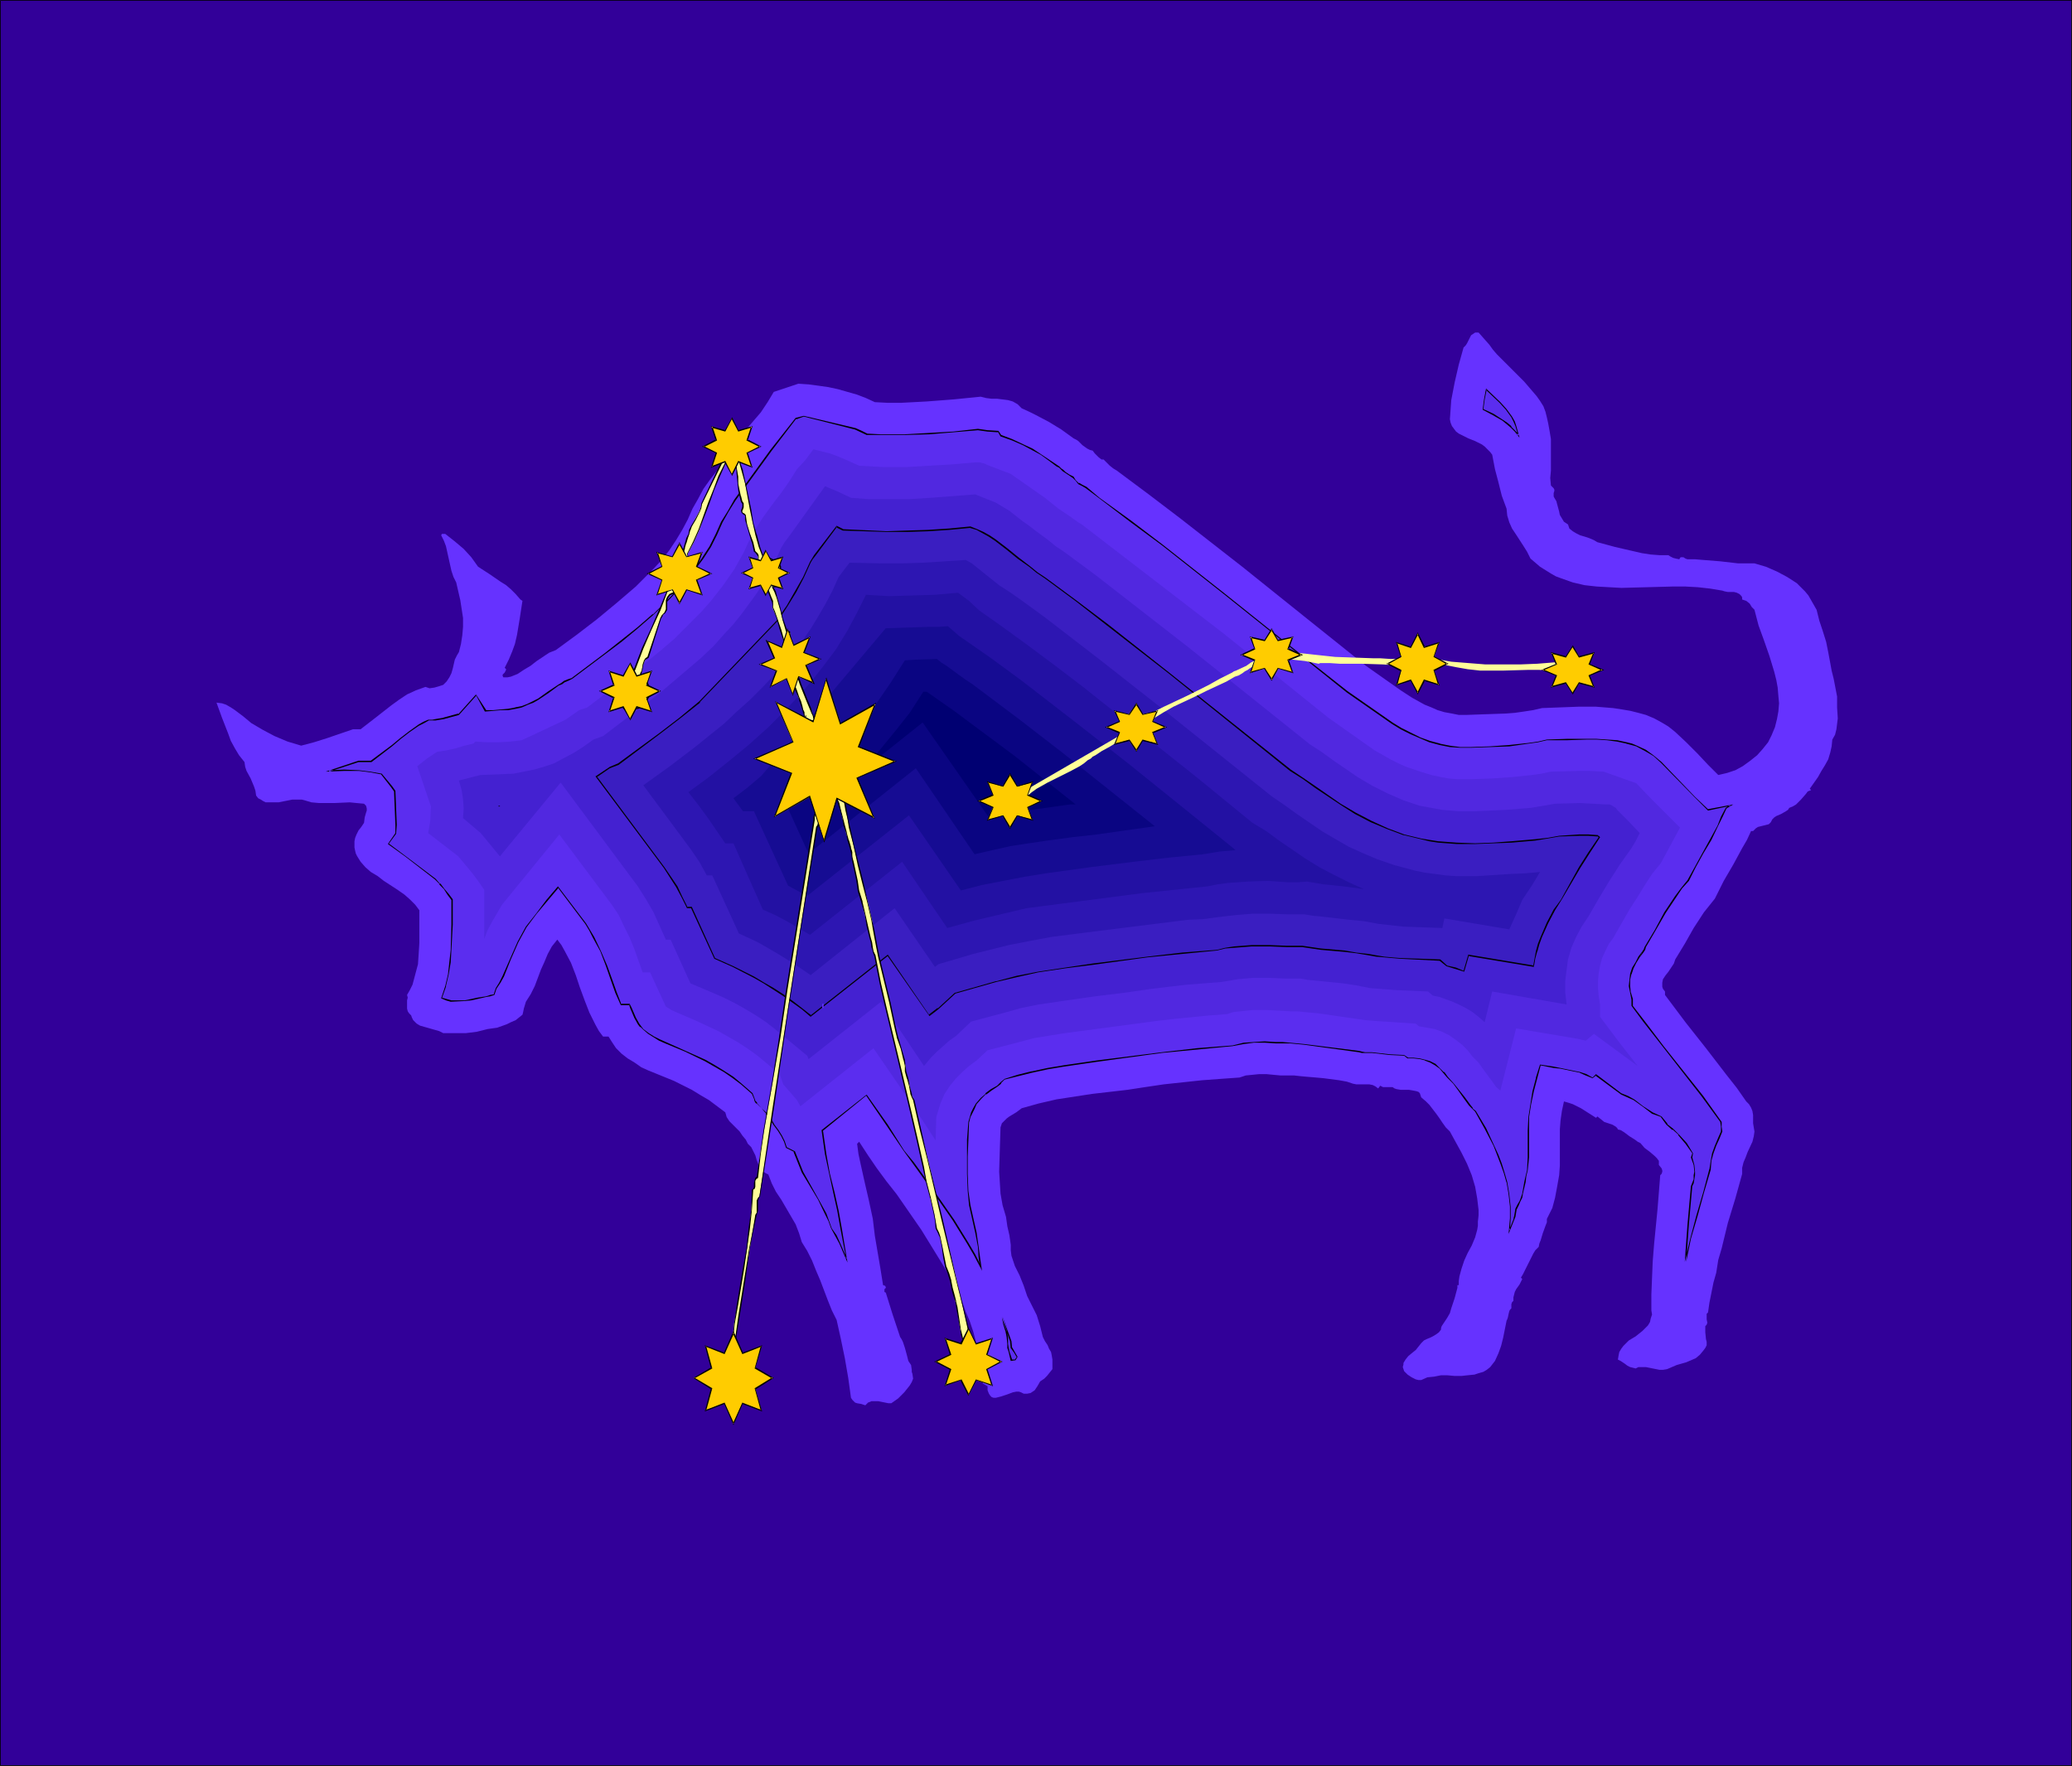 <?xml version="1.0" encoding="UTF-8" standalone="no"?>
<svg
   version="1.0"
   width="129.724mm"
   height="110.569mm"
   id="svg51"
   sodipodi:docname="Taurus 19.wmf"
   xmlns:inkscape="http://www.inkscape.org/namespaces/inkscape"
   xmlns:sodipodi="http://sodipodi.sourceforge.net/DTD/sodipodi-0.dtd"
   xmlns="http://www.w3.org/2000/svg"
   xmlns:svg="http://www.w3.org/2000/svg">
  <rect width="100%" height="100%" fill="#808080" stroke="none"/>
  <sodipodi:namedview
     id="namedview51"
     pagecolor="#ffffff"
     bordercolor="#000000"
     borderopacity="0.25"
     inkscape:showpageshadow="2"
     inkscape:pageopacity="0.0"
     inkscape:pagecheckerboard="0"
     inkscape:deskcolor="#d1d1d1"
     inkscape:document-units="mm" />
  <defs
     id="defs1">
    <pattern
       id="WMFhbasepattern"
       patternUnits="userSpaceOnUse"
       width="6"
       height="6"
       x="0"
       y="0" />
  </defs>
  <path
     style="fill:#320099;fill-opacity:1;fill-rule:evenodd;stroke:none"
     d="M 0,0 H 490.132 V 417.736 H 0 Z"
     id="path1" />
  <path
     style="fill:#000000;fill-opacity:1;fill-rule:evenodd;stroke:none"
     d="M 0.162,0 0,0.162 H 490.132 V 0 v 417.736 0 H 0 0.162 V 0 H 0 V 417.898 H 490.294 V 0 H 0 Z"
     id="path2" />
  <path
     style="fill:#6632ff;fill-opacity:1;fill-rule:evenodd;stroke:none"
     d="m 352.449,81.608 0.808,1.131 0.97,1.131 2.101,2.101 2.262,2.262 2.101,2.101 1.939,2.262 0.97,1.131 0.808,1.131 0.808,1.293 0.485,1.293 0.323,1.293 0.323,1.454 0.323,1.778 0.323,1.939 v 1.778 1.939 3.717 l -0.162,1.778 0.162,1.778 0.323,0.323 0.323,0.323 0.162,0.323 v 0.323 l -0.162,0.485 v 0.485 0.323 l 0.162,0.323 0.485,0.808 0.162,0.646 0.485,1.778 0.162,0.808 0.485,0.808 0.485,0.808 0.97,0.646 0.162,0.485 0.162,0.485 0.808,0.646 0.808,0.485 0.97,0.485 1.131,0.323 0.97,0.323 1.131,0.485 0.808,0.485 4.202,1.131 4.202,0.97 2.101,0.485 2.101,0.323 2.101,0.162 h 2.101 l 0.485,0.323 0.646,0.323 0.646,0.162 0.808,0.162 0.162,-0.323 0.162,-0.162 h 0.646 l 0.485,0.323 0.485,0.162 h 1.778 l 1.939,0.162 4.04,0.323 4.202,0.485 h 1.939 1.939 l 2.747,0.808 2.586,1.131 2.424,1.293 2.262,1.454 0.97,0.97 0.97,0.97 0.808,0.97 0.646,1.131 0.646,1.131 0.646,1.131 0.323,1.293 0.323,1.293 0.808,2.424 0.808,2.586 0.485,2.424 0.485,2.586 0.323,1.778 0.485,1.939 0.808,4.202 v 1.293 1.293 l 0.162,2.586 -0.162,1.293 -0.162,1.293 -0.323,1.293 -0.646,1.131 -0.162,1.616 -0.323,1.454 -0.485,1.616 -0.808,1.454 -0.808,1.293 -0.808,1.454 -1.939,2.747 0.323,0.323 -0.808,0.323 -0.485,0.646 -1.131,1.293 -1.131,1.131 -0.808,0.485 -0.808,0.323 -0.323,0.485 -0.485,0.323 -1.131,0.646 -1.131,0.485 -0.485,0.323 -0.485,0.485 -0.323,0.646 -0.485,0.485 -0.646,0.162 -0.646,0.162 -1.293,0.323 -0.485,0.323 -0.646,0.646 h -0.485 l -0.97,2.101 -1.131,1.939 -2.101,3.878 -2.262,3.878 -2.101,4.202 -1.293,1.616 -1.293,1.616 -2.424,3.717 -2.101,3.717 -2.262,3.717 -0.323,0.97 -0.646,0.97 -0.646,0.97 -0.646,0.808 -0.646,0.97 -0.162,0.808 v 0.485 0.485 l 0.162,0.485 0.485,0.646 v 0.808 l 4.848,6.464 2.424,3.07 2.424,3.07 4.848,6.302 2.424,3.07 2.262,3.232 0.646,0.646 0.485,0.808 0.323,0.808 0.162,0.97 v 0.97 0.97 l 0.162,0.97 0.162,0.97 -0.162,1.131 -0.323,1.293 -1.131,2.424 -0.485,1.293 -0.485,1.131 -0.323,1.293 v 1.454 l -0.808,2.909 -0.808,2.909 -1.778,5.818 -1.454,5.979 -0.808,2.747 -0.485,3.07 -0.646,2.262 -0.485,2.424 -0.485,2.424 -0.323,2.262 -0.323,0.323 v 0.323 0.97 l 0.162,0.808 -0.162,0.485 -0.323,0.323 v 0.808 0.646 l 0.162,1.616 0.162,0.646 v 0.808 l -0.323,0.646 -0.485,0.646 -0.808,0.97 -0.97,0.808 -1.131,0.485 -1.131,0.485 -1.131,0.323 -1.131,0.323 -1.131,0.485 -1.131,0.485 -0.97,0.162 h -0.808 l -1.616,-0.323 -1.616,-0.323 h -0.97 -0.808 l -0.646,0.323 -0.646,-0.162 -0.646,-0.162 -0.646,-0.323 -0.646,-0.485 -0.485,-0.323 -0.485,-0.323 -0.646,-0.323 0.162,-0.97 0.162,-0.808 0.485,-0.808 0.485,-0.646 1.293,-1.293 1.616,-0.97 1.616,-1.293 0.646,-0.646 0.646,-0.646 0.485,-0.808 0.162,-0.808 0.323,-0.97 -0.162,-0.97 v -3.717 l 0.162,-4.04 0.162,-3.878 0.323,-4.04 0.808,-8.242 0.323,-4.04 0.323,-4.04 0.323,-0.323 0.162,-0.485 v -0.323 l -0.162,-0.485 -0.646,-0.808 v -0.485 -0.485 l -0.485,-0.646 -0.485,-0.485 -1.131,-0.97 -1.293,-0.97 -0.97,-1.131 -0.646,-0.323 -0.646,-0.485 -1.293,-0.808 -1.293,-0.97 -0.808,-0.485 -0.646,-0.162 -0.162,-0.323 -0.323,-0.323 -0.808,-0.485 -0.97,-0.323 -0.97,-0.323 -1.616,-1.293 -0.323,0.323 -1.778,-1.131 -1.778,-1.131 -1.939,-0.97 -0.97,-0.323 -1.131,-0.323 -0.485,2.262 -0.323,2.262 -0.162,2.101 v 6.302 2.262 l -0.162,2.262 -0.485,2.747 -0.485,2.586 -0.646,2.424 -0.646,1.293 -0.646,1.293 v 0.808 l -0.323,0.808 -0.646,1.778 -0.485,1.616 -0.323,0.808 -0.162,0.808 -0.808,0.808 -0.485,0.808 -0.97,1.939 -0.97,1.939 -0.485,0.97 -0.485,0.808 0.323,0.323 -0.323,0.646 -0.323,0.646 -0.808,1.131 -0.323,0.646 -0.162,0.646 -0.162,0.646 v 0.808 l -0.162,0.162 -0.162,0.162 -0.162,0.485 v 0.97 l -0.323,0.323 -0.162,0.323 -0.162,0.646 -0.162,0.808 -0.162,0.485 -0.162,0.323 -0.808,4.04 -0.485,1.939 -0.646,1.778 -0.808,1.778 -1.131,1.454 -0.808,0.646 -0.808,0.485 -1.131,0.323 -0.97,0.323 -1.616,0.162 -1.454,0.162 h -1.616 l -1.778,-0.162 h -1.454 l -1.616,0.323 -1.616,0.162 -1.454,0.646 h -0.646 l -0.646,-0.162 -0.97,-0.485 -0.97,-0.646 -0.808,-0.808 -0.162,-0.485 -0.162,-0.485 0.162,-0.646 v -0.323 l 0.485,-0.808 0.646,-0.808 0.97,-0.808 0.808,-0.646 0.646,-0.808 0.646,-0.808 0.646,-0.646 0.646,-0.323 0.808,-0.323 0.646,-0.323 0.808,-0.485 0.646,-0.485 0.485,-0.646 v -0.323 l 0.162,-0.485 0.646,-0.97 0.646,-0.97 0.646,-1.131 0.323,-1.131 0.808,-2.424 0.646,-2.424 v -0.646 h 0.323 v -0.97 l 0.162,-1.131 0.485,-1.778 0.646,-1.939 0.808,-1.778 0.97,-1.778 0.808,-1.939 0.485,-1.778 0.162,-0.97 v -0.97 l 0.162,-1.454 v -1.293 l -0.323,-2.747 -0.485,-2.747 -0.808,-2.747 -1.131,-2.747 -1.293,-2.586 -2.747,-5.01 -0.97,-0.97 -0.808,-1.131 -0.646,-0.97 -0.808,-1.131 -1.616,-2.101 -0.808,-0.808 -1.131,-0.97 -0.162,-0.485 -0.162,-0.485 -0.323,-0.323 -0.485,-0.162 -0.808,-0.162 -0.97,-0.162 h -1.939 l -0.97,-0.162 -0.485,-0.162 -0.485,-0.323 h -2.262 l -0.646,-0.323 -0.485,0.646 -0.646,-0.485 -0.646,-0.323 -0.808,-0.162 h -3.07 l -0.808,-0.162 -1.454,-0.485 -1.778,-0.323 -3.717,-0.485 -1.778,-0.162 -1.939,-0.162 -1.778,-0.162 -1.454,-0.162 h -3.232 l -3.394,-0.323 h -1.616 l -1.616,0.162 -1.616,0.162 -1.454,0.485 -4.525,0.323 -4.363,0.323 -4.525,0.485 -4.525,0.485 -4.363,0.646 -4.202,0.646 -8.403,0.97 -4.202,0.646 -4.202,0.646 -4.202,0.97 -4.04,1.131 -0.646,0.485 -0.646,0.485 -1.616,0.97 -0.646,0.485 -0.646,0.646 -0.485,0.485 -0.323,0.97 -0.162,5.171 -0.162,5.333 0.162,2.586 0.162,2.586 0.485,2.747 0.808,2.747 0.162,1.131 0.162,1.131 0.485,2.101 0.323,2.262 v 1.293 l 0.162,1.293 0.808,2.424 1.131,2.262 0.97,2.424 0.808,2.424 1.131,2.262 1.131,2.262 0.808,2.586 0.646,2.586 0.485,0.97 0.646,0.97 0.323,0.808 0.485,0.808 0.162,0.808 0.162,0.97 v 0.97 1.293 l -0.646,0.808 -0.646,0.808 -0.646,0.646 -0.485,0.323 -0.485,0.323 -0.646,1.131 -0.646,0.97 -0.485,0.323 -0.485,0.323 -0.808,0.162 h -0.808 l -0.646,-0.323 -0.485,-0.162 h -0.646 l -0.808,0.162 -1.293,0.485 -1.454,0.485 -0.646,0.162 -0.646,0.162 h -0.485 l -0.485,-0.162 -0.323,-0.323 -0.323,-0.485 -0.323,-0.808 v -0.97 l -1.131,-0.646 -0.162,-1.454 -0.162,-1.131 -1.293,-4.848 v -1.131 -1.293 l -0.646,-2.424 -0.808,-2.424 -0.97,-2.262 -0.808,-2.262 -2.101,-4.525 -2.424,-4.202 -2.586,-4.202 -2.586,-4.202 -2.909,-4.202 -2.909,-4.202 -2.424,-3.07 -2.262,-3.07 -2.101,-3.07 -2.101,-3.232 -0.485,0.485 0.323,2.424 0.485,2.262 0.97,4.363 0.97,4.202 0.485,2.262 0.485,2.262 0.485,4.04 1.293,7.595 0.646,4.04 0.485,0.162 0.162,0.323 v 0.162 l -0.162,0.162 -0.162,0.162 v 0.323 0.323 l 0.323,0.162 1.616,5.171 1.778,5.333 0.323,0.485 0.323,0.646 0.485,1.454 0.485,1.778 0.323,1.293 0.323,0.485 0.323,0.485 0.162,1.131 v 0.485 l 0.162,0.485 0.162,1.131 -0.323,0.808 -0.485,0.808 -1.293,1.616 -1.454,1.454 -1.616,1.131 h -0.646 l -0.808,-0.162 -1.616,-0.323 h -0.808 -0.808 l -0.808,0.323 -0.646,0.646 -0.485,-0.162 -0.485,-0.162 -0.97,-0.162 -0.485,-0.162 -0.323,-0.323 -0.323,-0.323 -0.323,-0.485 -0.646,-4.686 -0.808,-4.686 -0.97,-4.686 -0.97,-4.363 -1.131,-2.262 -0.97,-2.424 -1.778,-4.686 -0.97,-2.262 -0.97,-2.424 -1.131,-2.262 -1.293,-2.101 -0.646,-2.101 -0.808,-2.101 -1.131,-1.939 -1.131,-1.939 -1.131,-1.939 -1.293,-1.939 -0.97,-1.939 -0.808,-2.101 -0.646,-0.323 -0.485,-0.323 -0.808,-0.97 -0.485,-0.97 -0.323,-0.808 -0.323,-1.131 -0.485,-0.97 -0.485,-0.97 -0.808,-0.808 -0.485,-0.97 -0.808,-0.97 -0.646,-0.97 -0.808,-0.808 -1.616,-1.616 -0.646,-0.97 -0.323,-1.131 -1.939,-1.454 -1.939,-1.454 -1.939,-1.131 -2.101,-1.293 -4.202,-2.101 -4.363,-1.778 -1.616,-0.646 -1.778,-0.808 -1.616,-1.131 -1.616,-0.97 -1.454,-1.131 -1.293,-1.293 -0.97,-1.454 -0.808,-1.293 h -1.293 l -0.97,-1.293 -0.808,-1.454 -1.454,-2.909 -1.131,-2.909 -1.131,-3.07 -0.97,-2.909 -1.131,-2.909 -1.454,-2.747 -0.808,-1.454 -0.97,-1.293 -1.293,1.616 -0.97,1.778 -0.808,1.939 -0.808,1.778 -1.454,3.878 -0.97,1.939 -1.131,1.778 -0.485,1.616 -0.162,0.808 -0.162,0.646 -0.808,0.646 -0.808,0.646 -1.131,0.485 -0.97,0.485 -2.262,0.808 -2.262,0.323 -2.586,0.646 -2.586,0.323 h -2.586 -2.747 l -0.97,-0.485 -1.131,-0.323 -2.262,-0.646 -1.131,-0.323 -0.808,-0.485 -0.808,-0.808 -0.323,-0.646 -0.162,-0.485 -0.485,-0.485 -0.323,-0.485 -0.162,-0.646 v -0.646 -0.646 -0.646 l 0.162,-0.646 -0.162,-0.646 0.646,-1.131 0.646,-1.293 0.646,-2.424 0.646,-2.424 0.162,-2.424 0.162,-2.586 v -2.586 -5.171 l -0.97,-1.293 -1.293,-1.293 -1.293,-1.131 -1.616,-1.131 -3.232,-2.101 -1.454,-1.131 -1.616,-0.97 -1.293,-1.131 -1.131,-1.293 -0.808,-1.293 -0.323,-0.646 -0.162,-0.646 -0.162,-0.808 v -0.646 -0.808 l 0.162,-0.808 0.323,-0.808 0.485,-0.97 0.646,-0.808 0.646,-0.97 0.162,-1.293 0.323,-1.131 0.162,-0.485 v -0.485 l -0.162,-0.646 -0.485,-0.485 -1.778,-0.162 -1.616,-0.162 -3.555,0.162 h -3.717 l -1.778,-0.162 -1.616,-0.485 -0.646,-0.162 H 70.619 69.165 l -3.232,0.646 h -1.454 -0.808 -0.808 l -0.646,-0.323 -0.485,-0.323 -0.646,-0.323 -0.485,-0.646 -0.162,-1.131 -0.323,-0.97 -0.808,-1.939 -0.97,-1.778 -0.323,-0.97 -0.162,-1.131 -1.293,-1.616 -0.97,-1.616 -0.97,-1.778 -0.646,-1.778 -1.454,-3.717 -0.646,-1.778 -0.646,-1.778 1.293,0.162 0.97,0.323 1.131,0.646 0.97,0.646 1.939,1.454 1.939,1.616 2.747,1.616 2.747,1.454 3.07,1.293 3.232,0.97 3.07,-0.808 3.07,-0.97 6.141,-2.101 h 1.778 l 3.555,-2.747 3.717,-2.909 1.778,-1.293 1.939,-1.293 2.101,-0.97 2.262,-0.808 0.485,0.162 0.485,0.162 1.131,-0.162 1.131,-0.323 0.485,-0.162 0.485,-0.162 0.808,-0.808 0.646,-0.97 0.485,-0.97 0.323,-1.131 0.485,-2.101 0.485,-0.97 0.485,-0.808 0.485,-1.939 0.323,-2.101 0.162,-1.939 v -2.101 l -0.323,-2.101 -0.323,-2.101 -0.97,-4.202 -0.646,-1.293 -0.485,-1.454 -0.646,-2.909 -0.646,-2.909 -0.485,-1.293 -0.646,-1.293 0.162,-0.323 h 0.323 0.485 l 2.262,1.778 2.101,1.778 1.778,1.939 0.808,1.131 0.808,1.131 2.747,1.778 2.586,1.778 1.293,0.808 1.131,0.97 1.131,1.131 1.131,1.293 0.485,0.323 -0.646,4.202 -0.646,3.878 -0.485,2.101 -0.646,1.778 -0.808,1.939 -0.97,1.939 0.323,0.323 v 0.162 l -0.162,0.323 -0.162,0.323 -0.485,0.485 v 0.323 l 0.162,0.323 h 0.97 l 0.808,-0.162 1.616,-0.646 1.454,-0.97 1.616,-0.97 1.454,-1.131 1.454,-0.97 1.454,-0.97 1.616,-0.646 4.848,-3.555 4.848,-3.717 4.686,-3.878 4.525,-3.878 2.101,-2.101 2.101,-2.101 1.939,-2.101 1.778,-2.262 1.616,-2.424 1.454,-2.424 1.293,-2.424 1.131,-2.586 1.293,-2.262 1.293,-2.424 1.616,-2.262 1.778,-2.262 3.394,-4.363 1.454,-2.262 1.454,-2.424 1.939,-2.262 1.939,-2.262 1.616,-2.424 1.454,-2.424 1.454,-0.485 1.454,-0.485 1.454,-0.485 1.454,-0.485 2.424,0.162 2.424,0.323 2.262,0.323 2.262,0.485 2.262,0.646 2.262,0.646 2.101,0.808 2.101,0.97 3.07,0.162 h 3.07 l 6.141,-0.323 6.302,-0.485 6.464,-0.646 1.293,0.323 1.293,0.162 h 1.293 l 1.293,0.162 1.293,0.162 1.131,0.323 1.131,0.646 0.485,0.485 0.485,0.485 1.778,0.808 1.616,0.808 3.07,1.616 2.909,1.778 2.909,2.101 0.646,0.323 0.485,0.323 0.97,0.97 1.131,0.808 0.646,0.323 0.646,0.162 0.485,0.646 0.485,0.485 0.485,0.485 0.646,0.485 h 0.485 l 0.646,0.646 0.808,0.808 0.808,0.646 0.808,0.485 7.595,5.656 7.434,5.656 14.706,11.474 14.706,11.797 14.544,11.635 2.747,1.939 2.747,1.939 2.747,1.939 2.747,1.778 2.909,1.616 1.616,0.646 1.454,0.646 1.616,0.485 1.778,0.323 1.616,0.323 h 1.939 l 4.525,-0.162 4.686,-0.162 2.101,-0.162 2.262,-0.323 2.101,-0.323 2.101,-0.485 8.565,-0.323 h 4.202 l 4.04,0.323 2.101,0.323 1.939,0.323 1.939,0.485 1.778,0.485 1.939,0.808 1.778,0.97 1.616,0.97 1.616,1.293 2.586,2.424 2.586,2.586 2.586,2.747 2.424,2.424 2.101,-0.485 1.939,-0.646 1.778,-0.97 1.778,-1.293 1.616,-1.293 1.293,-1.454 1.293,-1.616 0.808,-1.616 0.808,-1.939 0.485,-1.939 0.323,-1.778 0.162,-1.939 -0.162,-1.778 -0.162,-1.939 -0.323,-1.778 -0.485,-1.939 -1.131,-3.717 -1.293,-3.717 -1.293,-3.555 -0.97,-3.717 -0.646,-0.646 -0.485,-0.808 -0.808,-0.646 -0.485,-0.162 -0.485,-0.162 v -0.485 l -0.162,-0.323 -0.485,-0.485 -0.646,-0.323 -0.646,-0.162 h -1.454 l -0.808,-0.162 -0.485,-0.162 -2.909,-0.485 -2.909,-0.323 -2.909,-0.162 h -3.07 l -5.979,0.162 -6.141,0.162 -2.909,-0.162 -2.909,-0.162 -2.909,-0.323 -2.747,-0.646 -2.747,-0.97 -1.293,-0.485 -1.131,-0.646 -1.293,-0.808 -1.293,-0.808 -1.131,-0.97 -1.131,-0.97 -0.808,-1.616 -0.808,-1.293 -1.778,-2.747 -0.97,-1.454 -0.646,-1.454 -0.485,-1.616 -0.162,-1.616 -1.131,-3.07 -0.808,-3.232 -0.808,-3.07 -0.646,-3.394 -0.485,-0.646 -0.646,-0.646 -0.646,-0.646 -0.646,-0.485 -1.616,-0.808 -1.616,-0.646 -1.616,-0.808 -0.646,-0.323 -0.646,-0.485 -0.485,-0.646 -0.485,-0.646 -0.323,-0.808 -0.162,-0.808 0.162,-2.262 0.162,-2.262 0.808,-4.202 0.97,-4.202 1.131,-4.04 0.485,-0.485 0.323,-0.485 0.323,-0.646 0.162,-0.323 0.162,-0.323 0.323,-0.646 0.485,-0.323 0.485,-0.323 h 0.808 z"
     id="path3" />
  <path
     style="fill:#5b2def;fill-opacity:1;fill-rule:evenodd;stroke:none"
     d="m 359.236,103.101 -0.162,-1.293 -0.323,-0.97 -0.485,-1.131 -0.485,-1.131 -1.454,-1.616 -1.454,-1.778 -3.232,-3.07 -0.323,2.424 -0.323,2.424 2.262,1.131 2.262,1.293 1.131,0.808 0.97,0.808 0.808,0.97 z m -122.169,208.626 2.101,5.656 0.162,1.616 0.808,1.131 0.646,0.97 -0.485,0.646 -0.97,0.162 -0.646,-1.939 -0.162,-0.97 -0.162,-0.97 v -1.616 l -0.323,-1.616 -0.485,-1.454 z m -4.848,-11.797 -1.616,-2.909 -1.616,-2.747 -3.394,-5.494 -3.717,-5.494 -3.717,-5.333 -2.101,-2.747 -2.101,-2.909 -4.04,-5.979 -4.848,-7.11 -10.504,8.242 0.808,5.656 0.808,4.525 1.131,4.525 0.97,4.363 0.808,4.525 1.131,6.787 -1.616,-3.555 -0.808,-1.778 -0.97,-1.778 -0.646,-1.778 -0.808,-1.778 -1.616,-3.232 -3.878,-6.464 -1.939,-4.848 -1.939,-1.131 -0.485,-1.293 -0.646,-1.454 -0.646,-1.293 -0.97,-1.131 -0.97,-1.454 -0.97,-1.293 -1.131,-1.293 -1.131,-1.293 -0.323,-0.485 -0.323,-0.485 -0.323,-1.293 -2.586,-2.101 -2.101,-1.616 -2.101,-1.454 -2.101,-1.293 -2.262,-1.293 -4.686,-2.262 -4.686,-1.939 -1.454,-0.646 -1.293,-0.808 -1.293,-0.808 -1.293,-0.97 -0.646,-0.646 -0.485,-0.646 -0.808,-1.293 -0.646,-1.616 -0.323,-0.808 -0.323,-0.808 h -2.101 l -1.131,-2.747 -0.97,-2.909 -1.293,-3.555 -1.293,-3.394 -1.778,-3.394 -0.808,-1.454 -1.131,-1.616 -6.464,-8.726 -2.586,3.232 -2.586,3.07 -2.262,3.232 -1.131,1.616 -0.97,1.939 -1.616,4.04 -1.778,4.04 -0.808,1.454 -0.97,1.454 -0.323,1.293 -0.97,0.323 -0.97,0.162 -2.101,0.485 -1.454,0.323 -1.616,0.162 -3.232,0.162 -1.131,-0.323 -1.131,-0.323 0.97,-2.909 0.808,-2.747 0.323,-2.909 0.323,-2.909 0.162,-5.979 v -5.818 l -0.97,-1.293 -0.97,-1.293 -0.97,-1.293 -1.131,-1.131 -7.11,-5.333 -4.04,-2.909 1.778,-2.424 0.162,-2.101 -0.323,-7.918 -0.808,-1.293 -2.424,-2.909 -2.586,-0.323 -1.293,-0.323 h -1.293 l -3.555,-0.162 -3.555,0.162 6.949,-2.262 h 3.07 l 4.848,-3.717 2.101,-1.616 2.101,-1.616 2.101,-1.616 1.131,-0.646 1.131,-0.485 h 0.97 l 0.808,-0.162 1.939,-0.323 1.778,-0.485 1.616,-0.485 4.202,-4.525 2.262,3.717 1.778,-0.162 h 1.778 l 1.778,-0.162 1.778,-0.323 1.454,-0.323 1.293,-0.485 1.293,-0.646 1.293,-0.646 2.424,-1.616 2.424,-1.616 0.808,-0.485 0.646,-0.485 0.808,-0.323 0.808,-0.323 7.918,-5.818 3.878,-3.07 3.717,-3.07 3.717,-3.232 3.555,-3.394 3.232,-3.555 3.232,-3.717 1.778,-2.747 1.778,-2.747 1.454,-2.747 1.293,-3.07 1.454,-2.586 1.616,-2.424 8.565,-11.797 5.818,-7.595 1.939,-0.646 12.12,3.07 1.454,0.646 1.293,0.646 3.232,0.162 h 5.818 l 5.818,-0.323 5.656,-0.485 5.818,-0.485 2.262,0.323 2.424,0.162 0.646,0.97 2.747,0.97 2.747,1.131 2.101,1.131 1.939,1.293 1.939,1.293 1.939,1.293 0.485,0.323 0.485,0.485 0.485,0.323 0.485,0.323 0.808,0.808 0.97,0.485 0.646,0.808 0.808,0.646 0.808,0.485 0.97,0.485 3.07,2.424 7.434,5.656 7.434,5.656 14.706,11.312 14.544,11.635 14.544,11.635 5.333,3.717 5.333,3.717 2.101,1.293 2.262,1.131 2.101,0.97 2.424,0.97 2.262,0.646 2.424,0.485 2.424,0.323 h 2.586 l 4.525,-0.323 4.525,-0.162 4.525,-0.485 2.262,-0.323 2.101,-0.485 4.686,-0.162 4.848,-0.162 h 2.262 l 2.424,0.323 2.424,0.162 2.262,0.485 1.131,0.323 1.293,0.485 1.939,0.97 1.939,1.131 1.939,1.616 3.878,4.202 4.04,4.04 3.07,3.07 5.333,-0.97 -1.131,0.646 -0.97,1.939 -0.808,2.101 -1.778,3.232 -1.778,3.232 -1.939,3.232 -1.616,3.394 -1.454,1.778 -1.454,1.939 -2.586,3.878 -2.424,4.04 -2.262,4.04 -0.162,0.646 -0.323,0.323 -0.97,1.293 -0.808,1.293 -0.646,1.454 -0.485,1.293 -0.162,1.454 -0.162,1.454 0.162,1.616 0.485,1.454 v 1.616 l 2.747,3.717 4.686,5.979 9.211,11.797 4.363,5.979 v 1.131 l 0.162,1.131 -0.646,1.454 -0.808,1.939 -0.646,1.778 -0.485,1.778 -0.162,2.101 -1.616,5.333 -1.454,5.494 -1.454,5.494 -1.293,5.494 0.646,-8.888 0.808,-9.05 0.323,-0.808 0.162,-0.808 0.162,-0.97 0.162,-0.808 -0.323,-1.616 -0.485,-1.778 0.162,-0.97 -0.646,-1.131 -0.808,-1.131 -1.778,-2.101 -1.293,-1.293 -1.454,-1.131 -1.293,-1.778 -2.101,-0.97 -2.262,-1.454 -2.101,-1.616 -1.616,-0.808 -1.454,-0.646 -5.979,-4.525 -0.808,0.808 -1.454,-0.808 -1.454,-0.485 -1.616,-0.485 -3.07,-0.646 -1.616,-0.162 -3.232,-0.485 -0.808,3.07 -0.808,3.07 -0.646,3.07 -0.323,3.07 -0.162,3.232 v 6.302 l -0.162,3.07 -0.323,1.293 -0.323,1.454 -0.646,2.747 -0.162,0.97 -0.485,0.808 -0.323,0.97 -0.485,0.808 -0.162,0.97 -0.162,0.97 -0.323,0.646 -0.323,0.97 -0.646,1.616 0.323,-2.909 v -2.747 l -0.323,-2.909 -0.646,-2.909 -0.485,-2.101 -0.808,-2.262 -0.808,-2.101 -0.97,-2.101 -1.939,-4.04 -2.262,-4.04 -0.808,-0.808 -0.646,-0.808 -1.293,-1.778 -1.293,-1.616 -1.131,-1.616 -1.616,-1.454 -0.808,-1.293 -0.97,-0.97 -1.131,-0.808 -1.131,-0.646 -1.131,-0.485 -1.293,-0.323 h -1.454 l -1.454,-0.162 -0.808,-0.646 h -3.394 l -4.202,-0.646 h -1.616 -0.808 l -0.646,-0.162 -12.928,-1.616 -3.394,-0.323 -1.778,-0.162 h -1.616 l -2.586,-0.162 h -2.586 l -2.424,0.323 -2.586,0.646 -8.403,0.646 -8.403,0.808 -15.352,2.101 -7.757,1.131 -3.878,0.646 -3.717,0.808 -3.232,0.808 -3.232,0.97 -0.808,0.808 -0.97,0.646 -1.293,0.97 -1.293,0.97 -1.131,1.131 -1.293,1.293 -0.485,0.97 -0.485,1.131 -0.323,0.97 -0.485,1.131 -0.162,4.202 -0.162,4.04 v 4.04 l 0.323,4.04 0.323,3.394 1.454,6.464 0.646,3.394 0.162,2.424 0.162,1.131 z"
     id="path4" />
  <path
     style="fill:#000000;fill-opacity:1;fill-rule:evenodd;stroke:none"
     d="m 359.56,103.586 -0.485,-1.778 v 0 l -0.323,-1.131 -0.323,-0.97 -0.646,-1.131 -1.293,-1.778 v 0 l -1.454,-1.616 -3.394,-3.232 -0.485,2.586 -0.323,2.424 2.424,1.293 2.262,1.293 0.97,0.808 0.97,0.808 v 0 l 0.97,0.97 v 0 l 1.131,1.454 -0.162,-0.646 -0.808,-0.97 v 0 l -0.97,-0.97 v -0.162 l -0.97,-0.808 -0.97,-0.646 -2.262,-1.454 -2.424,-1.131 v 0.162 l 0.323,-2.424 0.485,-2.424 -0.162,0.162 3.232,3.07 1.454,1.616 v 0 l 1.293,1.778 0.485,0.97 0.485,1.131 0.323,1.131 v -0.162 l 0.162,1.293 0.323,-0.162 z"
     id="path5" />
  <path
     style="fill:#000000;fill-opacity:1;fill-rule:evenodd;stroke:none"
     d="m 237.229,311.565 -0.162,0.162 1.939,5.656 v 0 l 0.162,1.616 0.808,1.131 0.646,1.131 v -0.162 l -0.485,0.646 h 0.162 -0.97 0.162 l -0.646,-1.939 -0.162,-0.808 v 0 l -0.162,-0.97 v -1.616 l -0.323,-1.616 v 0 l -0.485,-1.616 -0.485,-1.616 -0.162,0.162 0.323,1.616 0.485,1.616 v -0.162 l 0.323,1.616 0.162,1.616 v 0.97 l 0.323,0.97 0.485,2.101 1.131,-0.162 0.485,-0.808 -0.646,-1.131 -0.646,-1.131 v 0.162 l -0.162,-1.616 -2.101,-5.818 -0.162,0.162 z"
     id="path6" />
  <path
     style="fill:#000000;fill-opacity:1;fill-rule:evenodd;stroke:none"
     d="m 232.057,299.93 0.162,-0.162 -1.454,-2.909 -1.616,-2.747 -3.394,-5.494 -3.717,-5.333 -3.717,-5.333 -2.101,-2.909 -2.262,-2.747 -3.878,-6.141 -5.01,-7.11 -10.666,8.403 0.808,5.656 0.97,4.525 0.97,4.525 0.97,4.363 0.808,4.525 1.293,6.787 h 0.162 l -1.616,-3.717 -0.808,-1.778 -1.131,-1.616 -0.646,-1.778 -0.646,-1.778 -1.778,-3.232 -3.717,-6.626 -1.939,-4.848 -1.939,-0.97 v 0 l -0.485,-1.454 -0.646,-1.293 -0.808,-1.293 -0.97,-1.293 -0.808,-1.454 -0.97,-1.293 v 0 l -1.293,-1.131 -1.131,-1.293 h 0.162 l -0.485,-0.485 -0.162,-0.485 -0.485,-1.293 -2.586,-2.262 -1.939,-1.616 -2.262,-1.454 -2.101,-1.293 -2.262,-1.293 -4.686,-2.101 -4.686,-2.101 -1.454,-0.646 -1.293,-0.646 -1.293,-0.808 -1.293,-0.97 v 0 l -0.485,-0.646 v 0 l -0.485,-0.646 -0.808,-1.454 -0.97,-2.262 -0.485,-0.97 h -2.101 l 0.162,0.162 -1.131,-2.909 -0.97,-2.747 -1.293,-3.555 -1.454,-3.394 -1.616,-3.394 -0.97,-1.616 -0.97,-1.616 -6.626,-8.726 -2.747,3.232 -2.424,3.232 -2.424,3.07 -0.97,1.778 -0.97,1.778 -1.778,4.04 -1.778,4.04 -0.808,1.616 -0.808,1.293 -0.485,1.454 h 0.162 l -0.97,0.162 v 0 l -0.97,0.323 -2.101,0.323 -1.454,0.323 -1.616,0.323 h -3.232 0.162 l -1.131,-0.323 -1.131,-0.323 v 0.162 l 0.97,-2.747 v -0.162 l 0.646,-2.747 0.485,-2.909 0.162,-2.909 0.323,-5.979 v -5.979 l -0.97,-1.293 -0.97,-1.131 -0.97,-1.293 h -0.162 l -0.97,-1.131 v 0 l -7.272,-5.494 -3.878,-2.909 v 0.162 l 1.778,-2.424 0.162,-2.101 -0.323,-8.08 -0.808,-1.131 -2.424,-2.909 -2.747,-0.485 -1.293,-0.162 -1.293,-0.162 -3.555,-0.162 -3.555,0.162 v 0.323 l 6.949,-2.262 v 0 h 3.07 l 4.848,-3.717 2.101,-1.778 2.101,-1.616 2.101,-1.454 1.293,-0.646 1.131,-0.646 h -0.162 0.97 0.808 l 1.939,-0.323 v 0 l 1.778,-0.485 1.778,-0.485 4.202,-4.686 h -0.162 l 2.101,3.878 1.939,-0.162 1.778,-0.162 h 1.778 l 1.778,-0.323 v 0 l 1.454,-0.323 1.454,-0.646 1.293,-0.485 1.131,-0.646 2.424,-1.616 2.424,-1.778 0.808,-0.323 0.646,-0.485 0.808,-0.323 0.97,-0.485 7.757,-5.818 3.878,-2.909 3.717,-3.07 3.717,-3.232 v 0 l 3.555,-3.394 3.394,-3.555 v 0 l 3.07,-3.878 1.939,-2.586 1.778,-2.747 1.454,-2.909 1.293,-2.909 1.454,-2.586 1.616,-2.586 8.565,-11.797 5.818,-7.595 v 0.162 l 1.778,-0.646 v 0 l 12.12,3.07 v 0 l 2.747,1.293 h 3.232 5.818 l 5.818,-0.162 5.656,-0.485 5.818,-0.485 2.262,0.323 2.424,0.162 v -0.162 l 0.646,1.131 2.747,0.97 2.586,1.131 2.101,1.131 2.101,1.131 1.778,1.293 1.939,1.454 0.646,0.323 0.323,0.323 0.485,0.485 0.485,0.323 0.97,0.646 0.97,0.646 v 0 l 0.646,0.646 0.646,0.808 0.97,0.485 0.808,0.485 3.232,2.424 7.434,5.656 7.434,5.494 14.544,11.474 14.544,11.635 14.544,11.635 5.333,3.717 5.333,3.717 2.101,1.293 2.262,1.131 2.262,0.97 2.262,0.97 2.424,0.646 v 0 l 2.424,0.485 2.424,0.162 h 2.586 l 4.525,-0.162 4.525,-0.162 4.525,-0.646 2.262,-0.323 2.101,-0.485 h 4.686 l 4.848,-0.162 h 2.262 l 2.424,0.162 2.424,0.323 2.262,0.485 h -0.162 l 1.293,0.323 1.131,0.323 2.101,1.131 1.939,1.131 1.778,1.616 v 0 l 8.08,8.242 3.07,3.07 5.333,-1.131 -0.162,-0.162 -0.97,0.646 -1.131,2.101 -0.808,2.101 -1.778,3.232 -1.778,3.232 -1.778,3.232 -1.778,3.232 -1.454,1.778 -1.454,1.939 -2.586,3.878 -2.262,4.202 -2.424,4.04 -0.162,0.485 -0.323,0.485 -0.646,1.454 0.97,-1.293 0.323,-0.485 0.162,-0.646 2.262,-3.878 2.424,-4.202 2.586,-3.878 1.293,-1.939 1.616,-1.778 1.616,-3.232 1.778,-3.232 1.939,-3.232 1.616,-3.394 0.97,-1.939 0.97,-2.101 v 0 l 1.616,-0.97 -5.979,1.131 0.162,0.162 -3.232,-3.07 -7.918,-8.242 v 0 l -1.939,-1.616 -1.778,-1.293 -2.101,-0.97 -1.131,-0.485 -1.293,-0.323 v 0 l -2.262,-0.485 -2.424,-0.162 -2.424,-0.162 h -2.262 -4.848 l -4.686,0.162 -2.101,0.485 -2.262,0.323 -4.525,0.485 -4.525,0.323 -4.525,0.162 h -2.586 l -2.424,-0.323 -2.424,-0.485 h 0.162 l -2.424,-0.646 -2.262,-0.808 -2.262,-1.131 -2.262,-1.131 -2.101,-1.293 -5.333,-3.717 -5.333,-3.717 -14.544,-11.474 -14.544,-11.635 -14.544,-11.474 -7.434,-5.656 -7.595,-5.494 -3.07,-2.586 -0.97,-0.485 -0.808,-0.485 v 0.162 l -0.808,-0.808 -0.485,-0.808 -0.97,-0.485 -0.97,-0.646 -0.485,-0.485 -0.485,-0.323 -0.485,-0.485 -0.485,-0.323 -1.939,-1.293 -1.939,-1.293 -1.939,-1.293 -2.101,-0.97 -2.747,-1.293 -2.586,-0.97 v 0 l -0.646,-0.97 -2.586,-0.162 -2.262,-0.323 -5.818,0.646 -5.656,0.323 -5.818,0.323 h -5.818 l -3.232,-0.162 h 0.162 l -1.293,-0.646 -1.454,-0.646 -12.282,-2.909 -1.939,0.485 -5.979,7.595 -8.565,11.797 -1.454,2.586 -1.616,2.586 -1.293,2.909 -1.454,2.909 -1.778,2.747 -1.778,2.586 -3.232,3.878 h 0.162 l -3.394,3.555 -3.394,3.394 v -0.162 l -3.717,3.232 -3.878,3.07 -3.878,3.07 -7.757,5.818 -0.97,0.323 -0.808,0.323 -0.646,0.485 -0.808,0.485 -2.424,1.616 -2.262,1.616 -1.293,0.646 -1.293,0.646 -1.293,0.485 -1.616,0.323 h 0.162 l -1.778,0.323 -1.778,0.162 -1.778,0.162 h -1.778 0.162 l -2.424,-3.717 -4.202,4.686 v -0.162 l -1.778,0.485 -1.778,0.485 h 0.162 l -1.939,0.323 -0.808,0.162 h -0.97 l -1.131,0.485 -1.131,0.646 -2.262,1.616 -2.101,1.616 -1.939,1.616 -5.01,3.717 h 0.162 -3.07 l -7.757,2.586 4.363,-0.162 h 3.555 l 1.293,0.162 1.293,0.162 2.586,0.485 v 0 l 2.262,2.909 0.808,1.131 v 0 l 0.323,7.918 v 2.101 -0.162 l -1.778,2.586 4.04,2.909 7.11,5.494 v 0 l 1.131,1.131 h -0.162 l 1.131,1.131 0.808,1.293 0.97,1.293 v 0 5.818 l -0.162,5.979 -0.323,2.909 -0.323,2.909 -0.646,2.747 v 0 l -0.97,2.909 1.131,0.485 1.131,0.323 3.232,-0.162 1.616,-0.162 1.454,-0.323 2.101,-0.485 0.97,-0.162 v 0 l 0.97,-0.323 0.485,-1.454 0.97,-1.454 0.808,-1.454 1.616,-4.04 1.778,-4.04 0.97,-1.778 0.97,-1.778 2.424,-3.232 2.586,-3.07 2.586,-3.07 h -0.162 l 6.464,8.565 0.97,1.616 0.808,1.616 1.778,3.232 1.293,3.394 1.293,3.717 0.97,2.747 1.293,2.909 h 2.101 l -0.162,-0.162 0.323,0.97 0.97,2.262 0.808,1.454 0.485,0.646 h 0.162 l 0.646,0.646 v 0 l 1.131,0.97 1.293,0.808 1.293,0.808 1.454,0.646 4.686,1.939 4.686,2.262 2.262,1.293 2.262,1.293 2.101,1.454 1.939,1.454 2.586,2.262 v 0 l 0.485,1.131 0.162,0.646 0.323,0.485 h 0.162 l 1.131,1.131 1.131,1.293 h -0.162 l 0.97,1.293 0.97,1.454 0.97,1.293 0.808,1.293 0.646,1.293 0.485,1.454 1.939,0.97 h -0.162 l 1.939,4.848 3.878,6.464 1.616,3.394 0.808,1.616 0.646,1.778 0.97,1.778 0.97,1.778 1.939,4.525 -1.293,-7.757 -0.808,-4.525 -0.97,-4.363 -1.131,-4.525 -0.808,-4.525 -0.808,-5.656 v 0.162 l 10.342,-8.403 h -0.162 l 4.848,7.11 4.04,5.979 2.101,2.909 2.101,2.909 3.717,5.333 3.717,5.333 3.394,5.494 1.616,2.747 1.939,3.717 z"
     id="path7" />
  <path
     style="fill:#000000;fill-opacity:1;fill-rule:evenodd;stroke:none"
     d="m 388.648,225.109 -0.97,1.293 -0.646,1.293 -0.808,1.293 -0.485,1.454 v 0 l -0.162,1.454 -0.162,1.454 0.323,1.616 v 0 l 0.323,1.616 v -0.162 1.616 l 2.747,3.717 4.686,5.979 9.211,11.797 4.363,5.979 v 0 l 0.162,1.131 v 1.131 0 l -0.646,1.454 -0.808,1.939 -0.646,1.778 v 0 l -0.323,1.778 -0.323,2.101 v -0.162 l -1.454,5.494 -1.616,5.494 -1.454,5.494 v 0 l -1.293,5.494 h 0.323 l 0.646,-8.888 0.808,-9.05 v 0 l 0.323,-0.646 0.162,-0.97 v 0 l 0.162,-0.97 v -0.808 l -0.162,-1.616 -0.485,-1.778 v 0 l 0.162,-0.97 -1.454,-2.424 -1.778,-1.939 v 0 l -1.454,-1.454 v 0 l -1.454,-1.131 h 0.162 l -1.454,-1.778 -2.101,-0.97 -2.262,-1.454 -2.101,-1.616 -1.454,-0.808 -1.616,-0.646 -5.979,-4.525 -0.808,0.808 v 0 l -1.454,-0.808 -1.454,-0.485 v 0 l -1.616,-0.323 -3.07,-0.646 -1.616,-0.323 -3.232,-0.485 -0.97,3.07 v 0.162 l -0.808,3.07 -0.485,3.07 -0.485,3.07 -0.162,3.232 v 6.302 l -0.162,3.07 -0.323,1.293 -0.323,1.454 -0.485,2.747 v 0 l -0.323,0.97 -0.323,0.808 -0.485,0.808 -0.485,0.97 -0.162,0.97 -0.162,0.97 v -0.162 l -0.162,0.808 -0.97,2.424 0.162,0.162 0.162,-2.909 v -2.747 l -0.323,-2.909 -0.485,-2.909 v 0 l -0.646,-2.262 -0.646,-2.101 -0.808,-2.101 -0.97,-2.101 -1.939,-4.202 -2.424,-4.04 -0.808,-0.646 h 0.162 l -0.646,-0.808 -1.293,-1.778 -1.293,-1.616 -1.293,-1.616 v 0 l -1.454,-1.616 v 0 l -0.808,-1.131 h -0.162 l -0.97,-0.97 v 0 l -0.97,-0.97 -1.293,-0.646 -1.131,-0.323 v 0 l -1.293,-0.323 -1.454,-0.162 h -1.454 0.162 l -0.97,-0.646 -3.394,-0.162 -4.202,-0.485 h -1.616 l -0.808,-0.162 -0.646,-0.162 -12.928,-1.616 -3.394,-0.323 -1.778,-0.162 h -1.616 l -2.586,-0.162 -2.586,0.162 -2.424,0.162 -2.586,0.646 -8.403,0.646 -8.403,0.97 -15.352,1.939 -7.757,1.131 -3.878,0.646 -3.717,0.808 h -0.162 l -3.232,0.808 -3.07,0.97 -0.97,0.808 v 0 l -0.808,0.808 -1.454,0.808 -1.293,0.97 v 0.162 l -1.131,0.97 -1.131,1.293 -0.646,1.131 -0.485,0.97 -0.323,1.131 -0.323,1.131 -0.323,4.202 v 4.04 4.04 l 0.162,4.04 0.323,3.394 1.454,6.464 0.646,3.394 0.162,2.424 0.162,1.131 0.323,1.293 0.323,0.808 -0.323,-2.101 -0.162,-1.131 -0.323,-2.424 -0.485,-3.394 -1.454,-6.464 -0.485,-3.394 -0.162,-4.04 v -4.04 l 0.162,-4.04 0.162,-4.202 v 0.162 l 0.323,-1.293 0.485,-0.97 0.485,-0.97 0.485,-1.131 v 0 l 1.131,-1.293 1.131,-1.131 v 0.162 l 1.293,-0.97 1.454,-0.97 0.808,-0.646 v -0.162 l 0.808,-0.808 v 0 l 3.232,-0.808 3.232,-0.808 v 0 l 3.717,-0.808 3.878,-0.646 7.757,-1.131 15.352,-2.101 8.403,-0.808 8.403,-0.808 2.586,-0.485 2.424,-0.323 h 2.586 l 2.586,0.162 h 1.616 1.778 l 3.394,0.323 12.928,1.778 0.646,0.162 h 0.808 1.616 l 4.202,0.485 3.394,0.162 v 0 l 0.808,0.646 h 1.454 l 1.454,0.162 1.293,0.323 h -0.162 l 1.293,0.485 1.131,0.646 1.131,0.808 v 0 l 0.808,0.97 v 0 l 0.97,1.131 v 0 l 1.454,1.454 v 0 l 1.293,1.778 1.131,1.616 1.293,1.778 0.646,0.646 v 0 l 0.808,0.808 v 0 l 2.262,4.04 2.101,4.04 0.808,2.101 0.808,2.101 0.808,2.262 0.646,2.262 v -0.162 l 0.485,2.909 0.323,2.909 v 2.747 l -0.323,3.717 1.293,-3.232 0.323,-0.808 v 0 l 0.162,-0.97 0.162,-0.97 v 0.162 l 0.485,-0.97 0.323,-0.808 0.485,-0.97 0.162,-0.97 v 0 l 0.646,-2.747 0.162,-1.454 0.323,-1.293 0.323,-3.07 v -6.302 -3.232 l 0.485,-3.07 0.646,-3.07 0.808,-3.07 v 0 l 0.808,-3.07 h -0.162 l 3.232,0.646 1.616,0.162 3.07,0.646 1.616,0.323 h -0.162 l 1.454,0.646 1.616,0.646 0.808,-0.646 h -0.162 l 6.141,4.525 1.454,0.646 1.454,0.646 2.262,1.616 2.101,1.616 2.262,0.808 h -0.162 l 1.293,1.778 1.454,1.293 v -0.162 l 1.454,1.293 h -0.162 l 1.778,2.101 0.808,1.131 0.808,1.131 v 0 l -0.323,0.97 0.646,1.778 v 0 l 0.162,1.616 -0.162,0.808 v 0.97 0 l -0.323,0.808 -0.323,0.808 -0.808,9.05 -0.646,8.888 h 0.323 l 1.131,-5.494 v 0 l 1.616,-5.494 1.454,-5.333 1.616,-5.494 0.162,-2.101 0.485,-1.778 v 0 l 0.646,-1.778 0.808,-1.778 0.646,-1.616 -0.162,-1.131 v -1.131 l -4.363,-6.141 -9.373,-11.797 -4.525,-5.979 -2.747,-3.555 v 0 -1.616 l -0.485,-1.616 v 0.162 l -0.162,-1.616 v -1.454 l 0.323,-1.454 v 0.162 l 0.485,-1.454 0.646,-1.293 0.808,-1.293 z"
     id="path8" />
  <path
     style="fill:#5128e0;fill-opacity:1;fill-rule:evenodd;stroke:none"
     d="m 264.377,130.573 12.605,9.696 12.605,9.696 24.725,19.877 5.494,3.878 5.494,3.878 3.717,2.101 1.939,0.97 1.778,0.808 1.939,0.646 1.939,0.646 2.101,0.646 2.262,0.485 1.778,0.323 1.939,0.162 h 1.778 1.939 l 4.686,-0.162 4.686,-0.323 4.686,-0.485 2.262,-0.323 2.262,-0.485 6.302,-0.162 h 3.07 l 3.07,0.162 7.757,2.747 3.555,3.717 3.394,3.394 3.394,3.394 -2.262,4.202 -2.262,4.202 -2.101,2.586 -1.778,2.747 -1.778,2.909 -1.778,2.747 -3.878,6.787 -0.97,1.293 -0.808,1.616 -0.808,1.778 -0.485,1.778 -0.323,1.778 -0.162,1.778 v 1.778 l 0.162,1.939 0.323,1.939 v 2.909 l 4.363,5.818 4.525,5.818 -10.342,-7.595 -1.939,1.616 -2.101,-0.485 -14.382,-2.424 -3.717,14.706 -0.97,-0.808 -0.808,-1.131 -2.262,-3.07 -1.131,-1.616 -1.454,-1.454 -1.131,-1.454 -1.293,-1.293 -1.454,-1.131 -1.616,-1.131 -1.616,-0.808 -1.778,-0.646 -1.778,-0.323 -1.939,-0.323 -0.808,-0.646 -4.848,-0.323 -5.01,-0.323 -1.939,-0.162 -11.15,-1.616 -3.394,-0.323 -1.616,-0.162 h -1.616 l -2.747,-0.162 -3.07,-0.162 h -3.07 l -3.07,0.323 -1.616,0.162 -1.454,0.485 -4.202,0.323 -8.242,0.808 -4.202,0.485 -7.272,0.97 -7.272,0.97 -7.272,0.97 -7.11,1.131 -5.494,1.454 -5.656,1.454 -2.586,2.424 -1.778,1.293 -1.616,1.454 -1.454,1.454 -1.454,1.778 -1.293,1.939 -0.97,2.262 -0.97,3.232 -0.162,5.494 -2.424,-3.717 -2.424,-3.717 -9.858,-14.382 -17.291,13.736 -0.808,-1.454 -0.97,-1.131 -2.262,-2.586 -0.808,-2.262 -2.747,-2.424 -2.747,-2.262 -2.262,-1.616 -2.262,-1.454 -2.262,-1.293 -2.262,-1.293 -4.848,-2.262 -4.848,-2.101 -1.454,-0.646 -1.293,-0.808 -3.717,-8.08 h -1.778 l -1.939,-5.494 -1.131,-2.747 -1.293,-2.586 -1.293,-2.747 -1.616,-2.424 -12.443,-16.645 -13.574,16.645 -1.131,1.939 -1.131,1.939 -1.131,2.101 -0.808,2.101 V 210.565 l -1.454,-2.101 -1.454,-1.939 -1.616,-1.939 -1.616,-1.939 -7.11,-5.494 0.485,-2.909 0.162,-3.394 -3.232,-9.534 2.262,-1.778 2.424,-1.616 2.101,-0.323 2.262,-0.485 2.101,-0.646 2.101,-0.485 0.485,-0.485 2.747,0.162 h 2.747 l 2.747,-0.162 2.747,-0.323 10.342,-4.848 3.232,-2.262 1.939,-0.646 6.949,-5.333 6.949,-5.333 3.394,-2.747 3.394,-2.909 3.07,-3.07 3.07,-3.07 2.424,-2.747 2.909,-3.717 2.586,-3.717 2.262,-4.04 0.97,-2.101 0.97,-2.101 2.586,-4.04 2.101,-2.909 0.97,-1.293 1.131,-1.454 1.939,-2.747 1.939,-3.07 1.939,-2.101 1.939,-2.586 1.939,0.485 1.939,0.485 1.778,0.646 1.939,0.808 3.232,1.454 2.909,0.162 2.747,0.162 h 5.494 l 5.494,-0.323 5.494,-0.323 5.494,-0.485 h 0.808 l 0.646,0.162 0.646,0.162 0.646,0.323 5.494,2.101 8.08,5.656 3.232,2.586 2.424,1.616 2.262,1.616 0.808,0.485 4.202,3.232 z"
     id="path9" />
  <path
     style="fill:#4421d1;fill-opacity:1;fill-rule:evenodd;stroke:none"
     d="m 113.605,183.416 7.918,-0.323 2.424,-0.485 2.424,-0.485 2.262,-0.646 2.424,-0.808 2.424,-1.293 2.424,-1.293 2.262,-1.454 2.262,-1.616 2.262,-0.808 6.787,-5.171 6.626,-5.01 3.232,-2.747 3.232,-2.747 3.232,-2.747 3.07,-2.909 2.586,-2.909 2.101,-2.262 1.939,-2.424 1.778,-2.424 1.778,-2.424 1.616,-2.586 1.454,-2.586 1.454,-2.747 1.293,-2.909 0.808,-1.293 0.97,-1.293 8.242,-11.474 0.323,-0.485 3.07,1.293 3.07,1.454 4.202,0.323 h 4.202 5.333 l 5.171,-0.323 10.504,-0.808 2.424,0.97 2.424,0.97 1.616,0.97 1.616,0.97 3.07,2.424 1.616,1.131 1.454,1.131 3.07,2.262 1.778,1.454 1.939,1.293 7.434,5.494 7.272,5.656 14.544,11.312 14.382,11.474 14.544,11.635 2.747,1.778 2.909,2.101 5.656,3.878 3.555,2.101 3.555,1.778 3.717,1.616 3.878,1.293 5.333,0.97 3.878,0.323 h 3.717 l 7.434,-0.323 5.979,-0.485 2.909,-0.485 2.747,-0.485 5.979,-0.162 2.909,0.162 2.909,0.162 h 0.646 0.485 l 0.646,0.323 0.485,0.323 0.323,0.162 0.323,0.485 2.747,2.747 2.586,2.747 -0.97,1.939 -0.97,1.616 -2.747,3.878 -2.586,4.04 -2.424,4.04 -2.424,4.202 v 0 l -1.616,2.424 -1.293,2.424 -1.131,2.586 -0.808,2.747 -0.646,5.01 v 1.454 1.454 l 0.162,1.293 0.162,1.454 -17.614,-3.07 -1.778,7.272 -1.454,-1.293 -1.454,-1.131 -1.616,-0.97 -1.616,-0.808 -1.454,-0.646 -3.07,-1.131 -1.616,-0.323 -1.131,-0.97 -7.434,-0.323 -6.302,-0.485 -3.232,-0.646 -3.232,-0.485 -3.232,-0.323 -1.616,-0.162 -1.616,-0.162 -1.778,-0.162 -0.808,-0.162 -0.97,-0.162 h -0.97 -0.808 -1.939 l -3.717,-0.162 h -3.717 l -3.717,0.323 -1.778,0.323 -1.939,0.323 -4.04,0.323 -4.202,0.323 -4.202,0.485 -4.04,0.485 -6.787,0.97 -6.626,0.808 -6.787,0.97 -6.626,0.97 -4.04,0.808 -4.04,1.131 -7.918,2.101 -3.555,3.394 -1.616,1.131 -1.454,1.293 -1.454,1.293 -1.454,1.454 -1.616,1.939 -10.181,-15.19 -17.13,13.574 -0.323,-0.808 -3.717,-3.07 -3.717,-3.07 -2.262,-1.778 -2.424,-1.616 -2.424,-1.454 -2.586,-1.454 -2.586,-1.293 -2.586,-1.131 -5.333,-2.262 -4.686,-10.342 h -1.131 l -1.454,-3.232 -1.454,-3.232 -1.778,-3.07 -1.939,-3.07 -18.261,-24.563 -14.382,17.453 -2.262,-2.747 -2.262,-2.747 -2.101,-1.778 -2.101,-1.778 0.162,-2.262 -0.162,-2.262 -0.323,-2.101 -0.646,-2.262 z"
     id="path10" />
  <path
     style="fill:#3a1ec1;fill-opacity:1;fill-rule:evenodd;stroke:none"
     d="m 141.077,183.739 3.232,-2.101 1.939,-0.808 9.858,-7.272 4.848,-3.717 4.686,-3.717 18.422,-19.554 2.262,-3.232 1.939,-3.232 1.778,-3.555 1.616,-3.555 0.485,-0.808 0.646,-0.646 5.171,-6.949 1.454,0.808 10.342,0.323 h 4.848 l 5.01,-0.162 5.01,-0.323 5.01,-0.485 1.454,0.646 1.454,0.646 1.454,0.808 1.454,0.97 2.747,2.101 2.586,2.101 2.747,1.939 1.939,1.616 1.939,1.131 7.434,5.494 7.272,5.656 14.544,11.312 28.765,23.109 2.909,1.939 2.909,2.101 5.818,4.04 3.717,2.101 3.555,1.939 3.878,1.616 4.04,1.454 4.04,0.97 1.939,0.485 2.101,0.323 4.363,0.323 h 4.363 4.202 l 4.363,-0.323 5.656,-0.485 2.909,-0.323 2.747,-0.646 4.686,-0.162 h 2.262 l 2.262,0.162 0.162,0.162 0.162,0.162 -2.424,3.555 -2.262,3.717 -4.363,7.434 -0.808,1.293 -0.808,1.131 -1.616,3.07 -1.454,3.394 -0.646,1.778 -0.485,1.616 -0.323,1.778 -0.323,1.778 -15.514,-2.586 -0.97,3.878 -1.939,-0.808 -2.101,-0.646 -1.778,-1.293 -9.373,-0.323 -1.939,-0.323 h -1.778 l -1.939,-0.323 -1.778,-0.323 -2.909,-0.485 -2.747,-0.323 -5.656,-0.485 -4.363,-0.646 h -3.717 l -4.04,-0.162 h -4.202 l -4.202,0.323 -2.101,0.323 -1.939,0.323 -8.242,0.808 -8.242,0.97 -12.928,1.616 -6.464,0.97 -6.464,0.808 -5.01,1.131 -4.848,1.131 -9.858,2.747 -3.878,3.717 -2.101,1.616 -9.858,-14.221 -18.261,14.382 -2.101,-1.778 -2.101,-1.616 -2.262,-1.616 -2.262,-1.454 -2.262,-1.454 -2.424,-1.293 -4.848,-2.424 -4.363,-1.939 -5.494,-12.12 h -1.131 l -1.131,-2.424 -1.293,-2.424 -2.909,-4.686 z"
     id="path11" />
  <path
     style="fill:#000000;fill-opacity:1;fill-rule:evenodd;stroke:none"
     d="m 141.238,183.739 v 0.162 l 3.07,-2.101 2.101,-0.808 9.696,-7.272 4.848,-3.717 4.686,-3.717 v -0.162 l 18.584,-19.392 v 0 l 2.101,-3.232 2.101,-3.394 1.778,-3.394 1.616,-3.555 0.485,-0.808 0.646,-0.808 5.171,-6.949 -0.323,0.162 1.616,0.808 10.342,0.323 h 4.848 l 5.01,-0.162 5.01,-0.323 5.01,-0.485 h -0.162 l 1.616,0.485 1.454,0.808 1.454,0.808 1.454,0.97 2.747,2.101 2.586,2.101 2.747,1.939 1.778,1.454 1.939,1.293 7.434,5.494 7.272,5.656 14.544,11.312 28.765,23.109 3.07,1.939 2.909,2.101 5.818,3.878 3.555,2.262 3.717,1.939 3.878,1.616 3.878,1.454 h 0.162 l 4.04,0.97 1.939,0.485 2.101,0.323 4.363,0.323 h 4.363 l 4.202,-0.162 4.363,-0.162 5.656,-0.485 2.909,-0.485 2.747,-0.485 4.686,-0.162 h 2.262 l 2.262,0.162 -0.162,-0.162 0.323,0.485 v -0.162 l -2.424,3.555 -2.262,3.555 -4.202,7.595 -0.808,1.131 -0.97,1.293 -1.616,3.07 -1.454,3.394 -0.646,1.616 -0.485,1.778 v 0 l -0.323,1.778 -0.323,1.778 0.162,-0.162 -15.514,-2.586 -1.131,3.878 h 0.162 l -1.939,-0.808 -2.101,-0.485 -1.616,-1.454 -9.534,-0.323 -1.939,-0.162 -1.778,-0.162 -1.939,-0.323 -1.778,-0.323 -2.909,-0.323 -2.747,-0.485 -5.656,-0.485 -4.363,-0.646 h -3.717 l -4.04,-0.162 h -4.202 l -4.202,0.323 -2.101,0.323 -1.939,0.485 -8.242,0.646 -8.242,0.97 -12.928,1.616 -6.464,0.97 -6.464,0.97 -5.01,0.97 -4.848,1.293 h -0.162 l -9.696,2.747 -4.04,3.717 v -0.162 l -2.101,1.616 0.162,0.162 -9.858,-14.382 -18.261,14.382 h 0.162 l -2.262,-1.778 -2.101,-1.616 -2.262,-1.616 -2.262,-1.454 -2.262,-1.293 -2.424,-1.454 -4.848,-2.424 -4.363,-1.939 v 0 l -5.494,-12.12 h -1.131 l 0.162,0.162 -1.293,-2.586 -1.131,-2.424 -3.07,-4.525 -15.998,-21.493 h -0.323 l 16.16,21.654 2.909,4.525 1.293,2.424 1.293,2.586 h 1.131 -0.162 l 5.494,11.958 4.363,1.939 5.01,2.586 2.262,1.293 2.262,1.454 2.262,1.454 2.262,1.616 2.262,1.616 2.101,1.778 18.261,-14.382 -0.162,-0.162 10.019,14.382 2.101,-1.616 v 0 l 4.04,-3.717 v 0 l 9.696,-2.747 v 0 l 4.848,-1.131 5.01,-1.131 6.464,-0.97 6.464,-0.808 12.928,-1.778 8.242,-0.808 8.242,-0.808 1.939,-0.485 2.101,-0.162 4.202,-0.323 h 4.202 l 4.04,0.162 h 3.717 l 4.363,0.646 5.656,0.485 2.747,0.323 2.909,0.485 1.778,0.323 1.939,0.162 1.778,0.162 1.939,0.162 9.373,0.485 v 0 l 1.616,1.293 2.101,0.646 2.101,0.646 1.131,-3.878 -0.162,0.162 15.514,2.586 0.323,-1.939 0.485,-1.778 v 0.162 l 0.485,-1.778 0.646,-1.778 1.454,-3.232 1.616,-3.07 0.808,-1.293 0.808,-1.293 4.363,-7.434 2.262,-3.555 2.424,-3.717 -0.323,-0.323 v 0.162 l -0.162,-0.323 -2.262,-0.162 h -2.262 l -4.686,0.323 -2.747,0.485 -2.909,0.323 -5.656,0.485 -4.363,0.323 -4.202,0.162 -4.363,-0.162 -4.363,-0.323 -2.101,-0.323 -1.939,-0.323 -4.04,-0.97 v 0 l -3.878,-1.454 -3.878,-1.778 -3.717,-1.939 -3.555,-2.101 -5.818,-4.04 -3.07,-2.101 -2.909,-1.939 -28.765,-22.947 -14.544,-11.474 -7.272,-5.494 -7.434,-5.494 -1.939,-1.293 -1.778,-1.454 -2.747,-2.101 -2.586,-2.101 -2.747,-2.101 -1.454,-0.97 -1.454,-0.808 -1.454,-0.646 -1.616,-0.646 -5.01,0.485 -5.01,0.323 -5.01,0.162 -4.848,0.162 -10.342,-0.485 h 0.162 l -1.616,-0.808 -5.333,6.949 -0.485,0.808 -0.485,0.808 -1.616,3.555 -1.939,3.394 -1.939,3.394 -2.262,3.232 h 0.162 l -18.584,19.392 v 0 l -4.686,3.878 -4.848,3.717 -9.696,7.11 -1.939,0.808 -3.394,2.262 z"
     id="path12" />
  <path
     style="fill:#000000;fill-opacity:1;fill-rule:evenodd;stroke:none"
     d="m 118.129,190.688 v 0 0 h -0.162 v 0.162 h 0.162 v 0.162 0 -0.162 h 0.162 v -0.162 h -0.162 v 0 0 l 38.946,14.706 z"
     id="path13" />
  <path
     style="fill:#2d16b2;fill-opacity:1;fill-rule:evenodd;stroke:none"
     d="m 325.785,203.293 4.202,1.454 4.848,1.293 2.424,0.485 2.424,0.323 2.424,0.323 2.424,0.162 h 2.586 2.424 l 7.434,-0.485 3.717,-0.162 3.717,-0.323 -1.939,3.232 -2.262,3.394 -1.454,3.394 -1.616,3.555 -15.352,-2.586 -0.485,2.262 -9.211,-0.323 -5.818,-0.646 -3.555,-0.646 -3.394,-0.323 -6.949,-0.808 -1.778,-0.162 -1.939,-0.323 h -0.97 -3.07 l -4.04,-0.162 h -4.04 l -4.04,0.323 -4.202,0.485 -3.555,0.485 -3.717,0.162 -21.978,2.747 -10.181,1.293 -5.171,0.97 -5.01,0.97 -8.403,2.101 -8.242,2.424 -0.808,0.646 -9.534,-13.898 -19.877,15.837 -4.04,-2.747 -4.202,-2.586 -4.202,-2.424 -4.525,-2.101 -6.302,-13.736 h -1.293 l -1.778,-3.232 -2.101,-3.07 -11.15,-15.029 6.302,-4.525 6.141,-4.686 3.394,-2.747 3.232,-2.586 3.07,-2.909 3.07,-2.747 3.07,-3.07 2.909,-3.07 2.747,-3.07 2.747,-3.394 2.909,-4.202 1.778,-2.909 1.778,-3.07 1.616,-3.07 1.454,-3.232 2.586,-3.394 7.434,0.162 h 5.01 l 5.01,-0.162 10.019,-0.646 1.454,0.808 6.464,5.171 2.747,1.778 2.747,1.939 5.333,3.878 13.413,10.342 13.574,10.666 26.664,21.331 3.07,2.101 2.909,2.101 6.141,4.202 3.07,1.778 3.07,1.778 3.232,1.454 z"
     id="path14" />
  <path
     style="fill:#2311a3;fill-opacity:1;fill-rule:evenodd;stroke:none"
     d="m 242.561,152.227 6.949,5.171 6.787,5.171 13.413,10.666 13.413,10.666 13.251,10.827 3.232,1.939 3.07,2.262 6.141,4.202 3.394,2.101 3.394,1.778 3.555,1.778 3.555,1.616 -4.848,-0.646 -4.686,-0.485 -3.878,-0.646 -2.262,0.162 h -2.262 l -4.848,-0.323 -4.686,0.162 -4.686,0.323 -2.424,0.323 -2.424,0.485 -15.514,1.616 -27.31,3.555 -6.141,1.454 -6.141,1.454 -6.464,1.778 -10.666,-15.675 -21.816,17.291 -2.747,-1.616 -2.747,-1.616 -2.747,-1.454 -2.909,-1.293 -6.949,-15.675 h -1.939 l -2.101,-3.07 -2.101,-3.07 -2.262,-3.07 -2.262,-2.909 4.848,-3.555 4.848,-3.878 4.525,-3.717 4.686,-4.202 3.394,-3.394 3.394,-3.555 3.232,-3.717 3.07,-3.878 2.909,-3.878 2.586,-4.202 2.262,-4.202 2.262,-4.525 5.494,0.323 5.494,-0.162 5.333,-0.162 5.494,-0.485 2.586,1.939 2.424,2.262 5.494,3.878 z"
     id="path15" />
  <path
     style="fill:#160c93;fill-opacity:1;fill-rule:evenodd;stroke:none"
     d="m 219.614,148.349 h 2.424 l 2.262,-0.162 2.586,2.262 7.434,5.171 7.272,5.333 12.766,9.858 12.605,9.858 12.443,10.019 12.605,10.181 0.323,0.323 -3.717,0.323 -3.878,0.646 -8.242,0.808 -8.242,0.97 -10.342,1.293 -10.504,1.454 -5.01,0.808 -5.01,0.97 -5.01,0.97 -5.01,1.293 -12.282,-17.776 -24.078,19.069 -4.525,-2.424 -8.08,-17.614 h -2.586 l -2.262,-3.07 3.394,-2.586 3.232,-2.747 29.411,-34.906 z"
     id="path16" />
  <path
     style="fill:#0a0582;fill-opacity:1;fill-rule:evenodd;stroke:none"
     d="m 216.705,156.106 5.01,-0.162 0.97,0.808 1.293,0.808 2.424,1.778 1.778,1.293 1.939,1.293 10.989,8.242 10.666,8.242 21.493,17.13 -6.949,0.97 -6.787,0.97 -5.818,0.646 -5.979,0.808 -4.363,0.646 -4.202,0.646 -4.363,0.97 -4.202,0.97 -13.898,-20.362 -25.371,20.2 -5.818,-12.766 4.202,-3.717 4.04,-3.717 3.878,-4.04 3.878,-4.04 5.656,-6.949 3.555,-5.171 3.394,-5.333 z"
     id="path17" />
  <path
     style="fill:#000072;fill-opacity:1;fill-rule:evenodd;stroke:none"
     d="m 252.096,190.526 -9.211,1.293 -4.525,0.808 -4.363,0.808 -15.675,-22.462 -14.382,11.474 3.878,-4.525 3.717,-4.525 3.717,-4.686 3.232,-5.01 h 0.808 l 3.232,2.262 3.232,2.262 14.544,10.827 14.221,11.312 h -1.293 z"
     id="path18" />
  <path
     style="fill:#6632ff;fill-opacity:1;fill-rule:evenodd;stroke:none"
     d="m 194.566,237.552 h 0.323 v 0.97 h -0.323 z"
     id="path19" />
  <path
     style="fill:#ffff99;fill-opacity:1;fill-rule:evenodd;stroke:none"
     d="m 194.081,193.274 -0.323,1.293 -0.162,0.808 -0.323,0.323 -3.555,21.978 -3.394,21.816 -3.232,21.978 -3.394,21.654 -0.323,0.485 -0.162,0.485 v 1.131 1.293 l -0.162,0.485 -0.162,0.485 -0.808,3.878 -0.646,4.04 -1.293,8.08 -1.293,8.08 -1.293,8.08 0.485,0.808 0.485,0.646 0.323,0.485 0.162,0.485 0.646,0.97 0.323,0.485 0.646,0.485 0.162,0.646 0.323,0.485 0.162,0.323 0.162,0.485 v 0.323 0.485 0.485 l -0.323,0.808 -0.323,0.97 -0.162,0.808 -0.323,0.646 -0.323,0.323 -0.323,0.323 -0.485,0.162 -0.808,0.162 -0.808,0.162 -0.646,-0.162 -0.485,-0.162 -0.323,0.162 -0.323,0.162 h -0.323 -0.323 l -0.323,-0.323 -0.485,-0.485 -0.485,-0.808 -0.485,-0.97 -0.162,-0.808 v -1.131 l 0.162,-1.939 0.485,-1.939 0.162,0.323 0.162,0.323 h 0.323 0.162 0.323 l 0.162,-0.323 0.485,-0.646 0.485,-0.808 0.485,-1.293 0.323,-1.454 0.323,-1.454 0.485,-4.686 0.808,-4.525 1.454,-8.726 0.808,-4.525 0.485,-4.525 0.485,-4.525 0.323,-4.848 0.323,-0.162 0.162,-0.485 v -0.808 l 0.162,-0.808 0.162,-0.323 0.323,-0.323 0.646,-5.494 0.97,-5.656 1.939,-10.989 1.778,-11.15 0.808,-5.494 0.808,-5.494 6.464,-40.238 v -0.162 -0.485 l 0.323,-1.131 0.162,-1.293 v -0.323 -0.323 l 0.162,0.162 0.162,0.323 0.162,0.97 0.162,0.97 0.162,0.323 z m -19.715,-89.042 0.323,0.485 0.323,0.162 0.162,0.646 -0.162,0.485 -0.162,0.323 -0.162,0.485 1.454,-0.162 -0.97,1.131 -0.485,0.808 0.97,2.909 0.646,2.909 1.293,6.141 0.485,3.07 0.808,2.909 0.808,2.909 0.97,2.747 0.485,-0.162 0.485,-0.162 0.323,0.162 0.323,0.162 0.485,0.323 0.485,0.323 0.485,0.323 0.485,0.323 0.323,0.485 0.162,0.323 -0.162,0.323 v 0.162 l -0.162,0.485 -0.162,0.485 0.162,0.646 -0.323,0.323 -0.162,0.485 v 0.808 l -0.162,0.323 -0.162,0.323 -0.323,0.162 h -0.485 l 0.646,1.293 0.485,1.293 0.646,2.586 0.646,2.747 0.97,2.586 h 0.323 0.162 l 0.162,0.323 0.162,0.162 v 0.808 1.616 l 0.162,0.808 0.162,0.646 0.323,0.162 0.323,0.162 v 0.323 l 0.323,0.323 0.162,0.162 h 0.646 l 0.323,-0.162 0.97,0.162 0.162,0.485 0.162,0.485 v 0.485 0.323 l -0.162,0.323 -0.162,0.485 -0.323,0.485 -0.162,0.162 -0.323,0.162 -0.485,-0.162 h -0.485 l -0.323,0.162 -0.162,0.323 0.162,0.646 0.485,0.808 0.646,1.778 1.616,4.202 0.808,1.778 0.323,0.97 0.323,0.646 0.162,0.485 0.162,0.485 0.162,0.162 h 0.162 l -0.323,0.162 h -0.323 l -0.808,-0.162 -0.646,-0.323 -0.323,-0.323 v -0.323 l -0.162,0.323 h -0.162 v -0.323 -0.323 l -0.162,-0.485 -0.162,-0.808 -0.323,-0.808 -0.323,-0.97 -0.485,-1.131 -0.485,-1.454 -0.646,-1.616 -0.808,-1.778 -0.808,-2.262 -0.485,-0.162 -0.485,-0.162 -0.323,-0.323 h -0.162 l -0.323,-0.485 -0.162,-0.323 v -0.323 l 0.323,-0.808 0.323,-0.485 0.808,-0.323 h 0.323 l 0.646,-0.162 -0.646,-0.97 -0.485,-1.293 -0.808,-2.909 -0.808,-2.909 -0.646,-1.293 -0.485,-1.293 0.162,-0.646 -0.162,-0.808 -0.485,-1.131 -0.485,-1.131 -0.162,-0.646 v -0.646 l -0.485,-0.323 -0.485,-0.323 -0.485,-0.808 -0.323,-0.97 -0.162,-0.485 -0.323,-0.485 -0.323,-0.808 v -0.646 l 0.323,-1.131 v -0.485 -0.646 l -0.162,-0.485 -0.323,-0.323 -0.323,-0.323 -0.485,-2.101 -0.646,-2.101 -0.646,-2.101 -0.323,-1.131 -0.162,-1.131 -0.485,-0.323 -0.162,-0.323 -0.162,-0.323 0.162,-0.485 0.162,-0.485 v -0.323 -0.485 l -0.323,-0.485 -0.323,-1.131 -0.323,-1.454 -0.162,-1.616 -0.162,-1.616 -0.162,-1.778 -0.323,-1.454 -0.323,-1.293 -0.646,-1.293 -1.454,2.747 -1.454,3.07 -1.293,3.07 -1.131,3.07 -2.262,6.464 -1.293,2.909 -1.454,2.747 v 0.646 l 0.162,0.646 0.323,1.131 0.323,1.131 v 0.646 l 0.162,0.808 -0.162,0.646 v 1.293 l -0.162,0.323 -0.323,0.323 -0.485,0.162 -0.808,0.162 -0.646,0.646 -0.646,0.323 -0.808,0.323 -0.646,0.162 -0.485,0.323 -0.485,0.485 -0.162,0.485 -0.162,0.323 v 0.646 0.646 0.485 0.485 l -0.485,0.646 -0.485,0.646 -0.485,0.646 -2.909,9.211 -0.485,0.485 -0.323,0.485 -0.323,0.808 -0.323,1.131 v 0.485 l -0.323,0.646 0.646,0.646 0.485,0.485 0.323,0.646 0.323,0.808 0.162,0.808 v 0.646 0.808 l -0.162,0.808 -0.485,0.646 -0.485,0.646 -0.646,0.646 -0.808,0.485 -0.646,0.162 -0.808,0.162 h -1.454 l -0.646,-0.485 -0.485,-0.485 -0.485,-0.485 -0.162,-0.646 -0.162,-0.646 -0.162,-0.646 0.162,-1.454 0.323,-0.808 0.485,-0.646 1.293,-0.97 0.646,-0.485 0.646,-0.485 0.485,-0.646 0.323,-0.808 1.778,-4.686 2.101,-4.525 1.939,-4.686 1.939,-4.686 0.162,-0.485 0.323,-0.323 0.485,-0.485 0.485,-0.323 0.323,-0.646 0.162,-0.323 v -0.485 l -0.162,-0.485 -0.162,-0.646 -0.485,-0.808 -0.485,-0.97 h 0.646 l 0.646,-0.323 0.323,-0.162 0.485,-0.485 0.485,-0.808 0.323,-1.131 0.323,-1.131 0.323,-1.131 0.323,-0.97 0.485,-0.97 0.162,-1.131 0.485,-0.808 0.808,-1.778 0.97,-1.778 0.323,-0.808 0.323,-0.97 5.656,-11.958 -0.485,0.323 -0.323,-0.485 -0.162,-0.162 v -0.323 l 0.162,-0.162 0.162,-0.162 0.323,-0.162 0.162,-0.323 0.323,-0.646 0.162,-0.646 0.162,-0.323 0.323,-0.323 h 0.323 0.323 l 0.485,0.485 0.162,0.485 0.162,0.162 0.162,-0.162 0.162,-0.162 0.323,-0.485 0.485,-0.97 0.323,-0.485 0.323,-0.485 0.323,-0.323 z m 25.21,83.709 0.323,1.939 0.323,1.939 0.323,1.939 0.485,2.101 0.97,4.363 1.131,4.525 1.131,4.525 1.131,4.363 0.97,4.202 0.323,1.939 0.323,1.778 0.485,2.586 0.485,2.424 1.293,5.333 1.293,5.333 1.131,5.333 0.323,1.454 0.323,1.293 0.808,2.747 0.808,2.747 0.323,1.454 v 1.293 l 0.485,1.616 0.485,1.778 0.323,1.778 0.323,0.808 0.323,0.808 1.616,7.11 1.778,7.11 3.232,13.736 3.394,14.059 1.616,7.11 1.778,7.272 0.162,0.485 -0.162,0.485 v 0.646 l -0.323,0.646 -0.485,1.616 -0.485,1.454 -0.162,0.646 v 0.323 0.485 h 0.323 0.646 l 0.646,-0.323 0.485,-0.162 0.646,-0.323 0.646,-0.323 0.646,-0.485 -0.323,0.162 -0.323,0.323 -1.293,0.323 -1.131,0.323 -0.646,0.162 -0.485,0.162 h -0.323 l -0.162,0.162 h 1.131 l 0.485,-0.162 h 0.485 l 0.646,-0.162 h 1.778 l 0.97,-0.162 -0.808,0.162 -0.485,0.323 h -0.485 l -0.323,0.162 -0.162,0.162 h 0.485 v 0.323 l -0.162,0.162 -0.162,0.162 h -0.646 -0.646 l -0.162,-0.162 -0.162,-0.162 -0.162,-0.323 -0.162,-0.323 -0.485,-0.323 -0.485,-0.323 -0.485,-0.485 -0.162,-0.485 -0.162,-0.162 v -0.323 -0.808 -0.646 l 0.323,-0.323 0.162,-0.323 -0.162,-0.646 -0.162,-0.808 0.162,-0.323 0.323,-0.162 -0.323,-1.454 -0.323,-1.293 -0.808,-5.333 -0.323,-1.293 -0.323,-1.454 -0.485,-1.778 -0.323,-1.616 -0.485,-1.616 -0.646,-1.616 -0.485,-2.424 -0.323,-2.424 -0.646,-2.424 -0.323,-0.97 -0.485,-0.97 -0.162,-1.778 -0.323,-1.778 -0.97,-3.717 -0.808,-3.555 -0.808,-3.717 -1.454,-6.464 -1.454,-6.302 -2.909,-12.282 -2.909,-12.12 -1.454,-6.302 -1.293,-6.626 -0.323,-0.97 -0.323,-0.97 -0.162,-1.131 -0.323,-1.131 -0.646,-2.747 -0.646,-2.909 -0.646,-2.747 -0.808,-2.747 -0.323,-2.262 -0.485,-2.262 -0.485,-2.262 -0.162,-1.131 -0.162,-1.131 -0.162,-0.485 -0.162,-0.646 -0.485,-1.616 -0.485,-1.778 -0.485,-1.939 -0.485,-1.939 -0.323,-1.616 -0.485,-1.616 -0.162,-0.646 -0.162,-0.485 0.323,-0.162 0.323,-0.323 0.485,-0.323 z"
     id="path20" />
  <path
     style="fill:#000000;fill-opacity:1;fill-rule:evenodd;stroke:none"
     d="m 194.081,193.274 h -0.162 l -0.323,1.293 v 0 l -0.162,0.646 -0.323,0.485 -3.394,21.978 -3.394,21.816 -3.394,21.978 -3.232,21.654 v 0 l -0.323,0.323 -0.323,0.646 v 1.131 1.293 0.485 0 l -0.323,0.485 v 0 l -0.646,3.878 -0.808,4.04 -1.293,8.08 -1.293,8.08 -1.131,8.08 0.485,0.808 0.323,0.646 0.323,0.646 0.323,0.485 0.485,0.808 0.485,0.485 v 0 l 0.646,0.485 h -0.162 l 0.323,0.646 0.323,0.97 0.162,0.323 v 0 l 0.162,0.323 v 0.485 l -0.162,0.485 -0.162,0.808 v 0 l -0.323,0.97 -0.323,0.808 -0.162,0.485 -0.323,0.485 v -0.162 l -0.323,0.323 -0.485,0.323 v 0 h -0.808 l -0.808,0.323 v 0 l -0.646,-0.323 h -0.485 -0.485 l -0.162,0.162 v 0 h -0.323 -0.323 0.162 l -0.485,-0.162 v 0 l -0.485,-0.485 h 0.162 l -0.646,-0.808 -0.323,-0.97 v 0 l -0.162,-0.808 v -1.131 l 0.162,-1.939 0.485,-1.939 h -0.323 l 0.162,0.323 0.323,0.323 0.323,0.162 h 0.162 l 0.323,-0.162 0.323,-0.162 0.485,-0.646 0.485,-0.97 0.485,-1.293 0.323,-1.293 v -0.162 l 0.323,-1.454 0.485,-4.686 0.808,-4.525 1.454,-8.726 0.646,-4.525 0.646,-4.525 0.485,-4.525 0.323,-4.848 -0.162,0.162 0.485,-0.323 0.162,-0.485 v -0.808 -0.808 0.162 l 0.323,-0.485 -0.162,0.162 0.485,-0.323 0.646,-5.656 0.808,-5.656 1.939,-10.989 1.939,-11.15 0.808,-5.494 0.808,-5.494 6.464,-40.238 v -0.162 -0.485 l 0.323,-1.131 0.162,-1.293 v -0.323 -0.323 l -0.162,0.162 0.162,0.162 -0.162,-0.162 0.162,0.323 v 0.162 l 0.162,0.97 v -0.162 l 0.323,0.97 v 0 0.323 l 0.323,0.162 0.162,-0.162 -0.162,-0.162 v 0 l -0.162,-0.323 v 0.162 l -0.162,-0.97 v 0 l -0.323,-0.97 v 0 -0.323 l -0.323,-0.323 v 0.485 l -0.162,0.323 -0.162,1.293 -0.323,1.131 v 0.485 0.162 l -6.464,40.238 -0.808,5.494 -0.808,5.494 -1.778,11.15 -1.939,10.989 -0.808,5.656 -0.808,5.494 v -0.162 l -0.323,0.323 -0.162,0.485 -0.162,0.808 v 0.808 0 l -0.162,0.323 h 0.162 l -0.485,0.323 -0.162,4.848 -0.646,4.525 -0.485,4.525 -0.808,4.525 -1.454,8.726 -0.646,4.525 -0.485,4.686 -0.323,1.454 v 0 l -0.485,1.454 -0.485,1.131 -0.323,0.97 -0.646,0.646 h 0.162 l -0.323,0.162 -0.162,0.162 v 0 h -0.162 v 0 l -0.162,-0.162 v 0 l -0.162,-0.162 -0.323,-0.646 -0.646,2.262 -0.162,1.939 v 1.131 l 0.162,0.97 0.485,0.808 0.485,0.97 0.485,0.485 0.485,0.323 h 0.323 l 0.485,-0.162 h 0.162 v 0 l 0.323,-0.162 0.485,0.162 v 0 l 0.646,0.162 0.808,-0.162 0.97,-0.162 0.485,-0.162 0.323,-0.323 0.323,-0.485 0.162,-0.485 0.323,-0.808 0.323,-0.97 v -0.162 l 0.162,-0.808 0.162,-0.485 v -0.485 -0.323 -0.162 l -0.162,-0.323 -0.485,-0.97 -0.162,-0.646 -0.646,-0.485 v 0 l -0.323,-0.485 -0.646,-0.808 -0.162,-0.485 -0.323,-0.646 -0.485,-0.646 -0.485,-0.646 v 0 l 1.293,-8.08 1.293,-8.08 1.131,-8.08 0.808,-4.04 0.808,-3.878 v 0.162 l 0.162,-0.646 0.162,-0.485 v -1.293 -1.131 0.162 l 0.162,-0.646 0.323,-0.485 3.394,-21.654 3.232,-21.978 3.394,-21.816 3.555,-21.978 v 0.162 l 0.323,-0.485 0.162,-0.646 v -0.162 l 0.323,-1.454 z"
     id="path21" />
  <path
     style="fill:#000000;fill-opacity:1;fill-rule:evenodd;stroke:none"
     d="m 174.205,104.232 0.323,0.485 h 0.162 l 0.162,0.323 v 0 l 0.162,0.485 v 0 l -0.162,0.485 v 0 l -0.162,0.323 -0.323,0.646 1.778,-0.323 -0.162,-0.162 -0.97,1.131 -0.323,0.97 0.808,2.909 v 0 l 0.808,2.909 1.131,6.141 0.646,3.07 0.646,2.909 v 0 l 0.808,2.909 1.131,2.909 0.646,-0.162 h -0.162 l 0.485,-0.162 0.323,0.162 h -0.162 0.323 l 0.646,0.485 0.485,0.323 0.485,0.162 0.485,0.485 v 0 l 0.323,0.323 v 0 0.323 0.323 -0.162 l -0.162,0.323 -0.162,0.485 v 0.485 0.646 -0.162 l -0.323,0.485 -0.162,0.485 v 0.808 l -0.162,0.323 v 0 0.162 0 l -0.323,0.162 v 0 l -0.646,0.162 0.646,1.293 0.485,1.293 0.808,2.747 v -0.162 l 0.646,2.747 v 0 l 0.808,2.747 h 0.485 -0.162 0.323 -0.162 l 0.162,0.162 0.162,0.323 v -0.162 0.808 1.616 l 0.162,0.97 0.323,0.485 0.323,0.323 0.323,0.162 -0.162,-0.162 0.162,0.485 0.162,0.323 h 0.323 0.646 0.323 l 0.97,0.162 -0.162,-0.162 0.162,0.646 v -0.162 l 0.162,0.485 v 0.485 0.323 0 l -0.162,0.323 -0.162,0.323 -0.162,0.646 v 0 h -0.323 0.162 l -0.323,0.162 -0.485,-0.162 h -0.485 l -0.323,0.162 -0.323,0.485 0.323,0.646 0.323,0.808 0.646,1.939 1.616,4.04 0.808,1.939 0.323,0.808 0.323,0.646 0.162,0.646 0.485,0.646 h 0.162 v -0.162 h -0.323 -0.323 l -0.808,-0.162 v 0 l -0.646,-0.323 v 0.162 l -0.162,-0.323 v 0 l -0.162,-0.646 -0.323,0.646 h 0.162 v 0 h 0.162 l -0.162,-0.162 v 0.162 -0.323 l -0.162,-0.323 v -0.485 -0.162 l -0.323,-0.646 -0.162,-0.808 -0.323,-1.131 -0.485,-1.131 -0.485,-1.454 -0.646,-1.616 -0.808,-1.778 -0.97,-2.101 -0.808,-0.485 -0.323,-0.162 -0.162,-0.162 v 0 l -0.323,-0.323 -0.162,-0.323 -0.162,-0.485 v 0.162 l 0.323,-0.646 0.485,-0.646 v 0.162 l 0.646,-0.323 v 0 l 0.323,-0.162 h 0.808 l -0.646,-1.293 -0.485,-1.293 -0.808,-2.909 -0.97,-2.747 -0.485,-1.454 -0.485,-1.131 v 0 -0.646 -0.808 0 l -0.485,-1.131 -0.485,-1.293 v 0.162 l -0.162,-0.646 v -0.808 l -0.646,-0.323 -0.323,-0.323 v 0 l -0.485,-0.808 -0.485,-0.808 -0.162,-0.485 -0.323,-0.646 -0.162,-0.808 v 0.162 -0.646 l 0.162,-1.131 0.162,-0.485 v -0.646 l -0.162,-0.485 -0.323,-0.323 v 0 l -0.323,-0.323 v 0 l -0.485,-2.101 v 0 l -0.808,-2.101 -0.646,-2.101 v 0 l -0.162,-1.131 -0.162,-1.131 -0.485,-0.485 v 0.162 l -0.323,-0.323 v 0 -0.323 0 l 0.162,-0.323 0.162,-0.485 v -0.162 -0.323 -0.485 l -0.323,-0.485 -0.323,-1.293 v 0.162 l -0.323,-1.454 -0.323,-1.616 v -1.616 l -0.323,-1.778 -0.162,-1.454 v -0.162 l -0.485,-1.293 -0.646,-1.293 -1.616,2.909 -1.454,2.909 -1.131,3.07 -1.293,3.232 -2.262,6.302 -1.293,2.909 -1.454,2.909 0.162,0.646 v 0.646 0.162 l 0.323,0.97 v 0 l 0.323,1.131 v 0.646 l 0.162,0.808 -0.162,0.646 v 1.293 0 0.323 -0.162 l -0.323,0.323 -0.485,0.162 -0.808,0.323 -0.646,0.485 -0.808,0.323 -0.646,0.323 -0.646,0.162 -0.646,0.323 -0.485,0.646 -0.162,0.323 -0.162,0.485 v 0 0.646 0.646 0.485 0.485 -0.162 l -0.323,0.808 v 0 l -0.646,0.646 -0.323,0.646 -3.07,9.211 v 0 l -0.485,0.323 -0.323,0.485 -0.323,0.97 v 0 l -0.162,1.131 -0.162,0.485 v 0 l 0.323,-0.485 0.162,-1.131 v 0.162 l 0.323,-0.97 0.323,-0.485 v 0.162 l 0.646,-0.485 2.909,-9.211 0.485,-0.808 h -0.162 l 0.646,-0.485 0.485,-0.808 v -0.485 -0.485 -0.646 -0.646 0.162 l 0.162,-0.485 0.162,-0.323 0.485,-0.646 -0.162,0.162 0.646,-0.323 0.646,-0.162 0.646,-0.323 0.646,-0.323 0.808,-0.646 0.808,-0.162 0.485,-0.323 0.323,-0.323 0.162,-0.323 v -1.293 -0.646 -0.808 -0.646 l -0.323,-1.131 v -0.162 l -0.323,-0.97 v 0 l -0.162,-0.646 -0.162,-0.646 v 0 l 1.454,-2.747 1.293,-2.909 2.424,-6.302 1.131,-3.232 1.293,-3.07 1.293,-2.909 1.616,-2.747 h -0.323 l 0.646,1.131 0.323,1.293 v 0 l 0.323,1.454 0.162,1.778 0.162,1.616 0.162,1.616 0.323,1.454 v 0 l 0.323,1.293 0.323,0.485 v -0.162 0.485 0.323 0 l -0.162,0.485 -0.162,0.485 0.162,0.485 0.323,0.323 0.485,0.323 v -0.162 1.131 l 0.323,1.131 v 0 l 0.646,2.262 0.646,2.101 v -0.162 l 0.485,2.262 0.485,0.323 h -0.162 l 0.323,0.323 0.323,0.485 v -0.162 0.646 l -0.162,0.485 -0.323,1.131 v 0.646 l 0.323,0.808 0.323,0.646 0.162,0.485 0.323,0.808 0.646,0.808 0.485,0.323 0.485,0.323 h -0.162 v 0.646 l 0.162,0.646 0.485,1.131 0.485,1.293 v -0.162 l 0.162,0.808 v 0.646 l 0.485,1.293 0.485,1.293 0.808,2.909 0.97,2.909 0.485,1.293 0.485,1.131 0.162,-0.323 -0.646,0.162 h -0.485 l -0.646,0.323 -0.485,0.646 -0.323,0.808 0.162,0.485 v 0.323 l 0.485,0.323 0.162,0.162 0.323,0.162 0.808,0.485 v 0 l 0.97,2.101 0.646,1.778 0.646,1.616 0.646,1.454 0.323,1.131 0.323,0.97 0.323,0.97 0.162,0.646 v 0 l 0.162,0.485 v 0.323 l 0.162,0.323 v 0.162 h 0.323 l 0.162,-0.323 -0.323,-0.162 0.162,0.485 0.162,0.323 0.808,0.323 0.808,0.162 h 0.323 l 1.293,-0.323 h -1.131 0.162 l -0.323,-0.646 -0.323,-0.646 -0.323,-0.646 -0.162,-0.808 -0.808,-1.939 -1.616,-4.04 -0.646,-1.939 -0.485,-0.808 -0.162,-0.646 v 0.162 l 0.162,-0.323 -0.162,0.162 0.323,-0.162 v 0 h 0.485 0.485 0.323 l 0.323,-0.162 0.162,-0.646 0.323,-0.323 v -0.323 l 0.162,-0.485 -0.162,-0.485 v -0.485 l -0.323,-0.646 -0.97,-0.162 -0.323,0.162 h -0.646 0.162 l -0.323,-0.162 v 0 l -0.162,-0.162 v 0 -0.323 l -0.485,-0.323 -0.162,-0.162 v 0.162 l -0.162,-0.646 v 0 l -0.162,-0.808 v -1.616 l -0.162,-0.808 v -0.323 l -0.323,-0.162 -0.162,-0.162 h -0.323 l 0.162,0.162 -0.97,-2.747 v 0.162 l -0.646,-2.747 v 0 l -0.808,-2.747 -0.323,-1.293 -0.646,-1.131 -0.162,0.162 h 0.646 l 0.323,-0.323 0.162,-0.323 v -0.323 l 0.162,-0.808 v 0.162 l 0.162,-0.485 0.323,-0.485 -0.162,-0.646 0.162,-0.485 v 0 -0.323 l 0.162,-0.323 0.162,-0.323 -0.162,-0.485 -0.323,-0.323 v -0.162 l -0.485,-0.323 -0.646,-0.323 -0.323,-0.323 -0.646,-0.323 -0.323,-0.162 h -0.323 -0.485 l -0.485,0.162 0.162,0.162 -0.97,-2.747 -0.808,-3.07 v 0.162 l -0.808,-2.909 -0.485,-3.07 -1.293,-6.141 -0.646,-2.909 v -0.162 l -0.97,-2.747 v 0.162 l 0.485,-0.97 0.97,-1.454 -1.616,0.323 v 0.323 l 0.323,-0.485 0.162,-0.485 0.162,-0.485 -0.323,-0.646 -0.323,-0.323 h 0.162 l -0.323,-0.323 v 0.162 z"
     id="path22" />
  <path
     style="fill:#000000;fill-opacity:1;fill-rule:evenodd;stroke:none"
     d="m 151.742,158.853 -0.323,0.646 0.808,0.646 h -0.162 l 0.485,0.646 0.323,0.646 0.323,0.808 v -0.162 l 0.162,0.808 0.162,0.646 -0.162,0.808 -0.162,0.808 v -0.162 l -0.485,0.808 -0.485,0.646 v 0 l -0.485,0.646 v 0 l -0.808,0.323 -0.646,0.323 v 0 h -0.808 -1.454 v 0 l -0.646,-0.485 v 0.162 l -0.323,-0.646 -0.485,-0.485 -0.162,-0.646 -0.323,-0.646 v 0.162 -0.646 -1.454 0.162 l 0.323,-0.97 0.646,-0.646 -0.162,0.162 1.454,-0.97 0.646,-0.485 0.646,-0.485 0.485,-0.808 0.323,-0.808 1.778,-4.686 1.939,-4.525 2.101,-4.525 1.778,-4.686 0.323,-0.646 h -0.162 l 0.485,-0.323 v 0.162 l 0.485,-0.485 0.485,-0.485 0.323,-0.485 0.162,-0.485 -0.162,-0.485 v -0.485 l -0.323,-0.808 -0.323,-0.646 -0.485,-0.97 -0.162,0.162 0.646,-0.162 0.646,-0.162 0.485,-0.323 0.485,-0.323 0.485,-0.97 0.323,-0.97 0.323,-1.131 v -0.162 l 0.323,-1.131 v 0.162 l 0.323,-1.131 0.323,-0.97 0.323,-1.131 v 0.162 l 0.323,-0.97 0.97,-1.616 0.97,-1.939 0.323,-0.808 v 0 l 0.162,-0.97 v 0 l 5.979,-12.12 -0.97,0.323 h 0.162 l -0.323,-0.323 v -0.323 0.162 -0.162 l 0.162,-0.162 h -0.162 l 0.323,-0.323 v 0.162 l 0.162,-0.323 0.323,-0.323 0.162,-0.485 0.323,-0.646 0.162,-0.485 h -0.162 l 0.323,-0.162 v 0 h 0.323 l 0.323,-0.162 v 0 l 0.485,0.97 0.323,0.323 0.323,-0.162 0.162,-0.323 0.323,-0.485 0.485,-0.808 0.323,-0.485 0.323,-0.646 v 0 l 0.162,-0.162 -0.162,-0.162 -1.778,2.262 0.323,0.162 1.778,-2.262 -0.323,-0.162 -0.323,0.162 -0.323,0.646 -0.323,0.485 -0.323,0.808 -0.323,0.485 -0.323,0.323 h 0.162 -0.162 0.162 l -0.162,-0.162 v 0 l -0.646,-0.97 h -0.485 l -0.485,0.162 -0.323,0.323 -0.162,0.323 -0.162,0.646 -0.162,0.485 -0.323,0.323 v 0 l -0.162,0.162 v 0.162 l -0.323,0.162 -0.162,0.162 v 0.323 l 0.162,0.323 0.323,0.323 0.808,-0.162 -0.323,-0.162 -5.656,11.797 -0.162,1.131 v -0.162 l -0.323,0.97 -0.97,1.778 -0.97,1.616 -0.485,0.97 v 0 l -0.162,1.131 v -0.162 l -0.485,0.97 -0.323,1.131 v 0 l -0.323,1.131 v 0 l -0.323,1.131 -0.323,0.97 -0.485,0.97 v 0 l -0.323,0.323 v 0 l -0.485,0.162 -0.485,0.323 v 0 l -0.808,0.162 0.485,0.97 0.485,0.808 0.162,0.646 v 0 l 0.162,0.485 v 0.485 0 l -0.162,0.323 -0.323,0.646 0.162,-0.162 -0.485,0.485 -0.485,0.323 v 0 l -0.485,0.485 -0.162,0.485 -1.939,4.686 -1.939,4.525 -2.101,4.525 -1.778,4.686 -0.323,0.808 -0.323,0.808 v -0.162 l -0.646,0.646 -0.646,0.323 -1.454,1.131 -0.485,0.646 -0.323,0.808 -0.162,1.454 0.162,0.646 0.162,0.646 0.323,0.646 0.323,0.485 0.485,0.485 0.646,0.646 h 1.616 l 0.808,-0.162 0.808,-0.162 0.646,-0.485 0.646,-0.646 h 0.162 l 0.485,-0.646 0.485,-0.808 0.162,-0.808 v -0.808 -0.646 l -0.162,-0.808 -0.323,-0.808 -0.323,-0.646 -0.646,-0.646 -0.485,-0.485 v 0 l 0.162,-0.485 0.162,-0.646 z"
     id="path23" />
  <path
     style="fill:#000000;fill-opacity:1;fill-rule:evenodd;stroke:none"
     d="m 199.737,188.102 -0.162,-0.162 0.162,1.939 0.323,1.939 0.485,1.939 0.323,2.101 1.131,4.363 0.97,4.525 1.131,4.525 1.131,4.363 0.97,4.202 0.323,1.939 0.323,1.778 0.485,2.586 0.485,2.424 1.293,5.333 1.293,5.333 1.131,5.333 0.323,1.454 0.323,1.293 v 0.162 l 0.97,2.747 0.646,2.747 v -0.162 l 0.323,1.454 v 1.293 l 0.485,1.778 v -0.162 l 0.485,1.778 0.323,1.778 v 0.162 l 0.323,0.808 0.323,0.646 v 0 l 1.616,7.11 1.778,7.11 3.232,13.736 3.394,14.059 1.778,7.11 1.616,7.272 v 0.162 l 0.162,0.323 v 0 0.485 l -0.162,0.646 v 0 l -0.323,0.646 -0.485,1.454 -0.485,1.454 v 0.162 l -0.162,0.646 v 0.323 l 0.162,0.485 0.323,0.162 h 0.646 l 0.808,-0.323 0.323,-0.162 0.646,-0.323 0.646,-0.485 0.646,-0.323 v -0.323 l -0.323,0.162 -0.485,0.323 -1.131,0.323 v 0 l -1.131,0.323 h -0.162 l -0.485,0.162 -0.485,0.162 v 0 h -0.323 v 0 l -0.97,0.323 h 1.939 0.485 0.485 l 0.646,-0.162 1.778,-0.162 h 0.97 v -0.323 l -1.454,0.485 -0.323,0.162 h -0.323 l -0.162,0.162 -0.323,0.162 0.808,0.162 -0.162,-0.162 v 0.323 -0.162 l -0.162,0.162 h 0.162 l -0.162,0.323 v -0.162 l -0.646,0.162 -0.646,-0.162 h 0.162 l -0.323,-0.162 v 0 l -0.162,-0.162 v 0 -0.323 l -0.162,-0.323 -0.485,-0.323 -0.646,-0.323 h 0.162 l -0.485,-0.485 -0.323,-0.646 v -0.162 0 -0.808 l -0.162,-0.646 v 0.162 l 0.485,-0.323 0.162,-0.485 -0.162,-0.646 -0.162,-0.808 v 0.162 l 0.162,-0.323 h -0.162 l 0.485,-0.323 -0.323,-1.454 v 0 l -0.323,-1.293 -0.808,-5.333 -0.323,-1.293 v -0.162 l -0.323,-1.293 -0.485,-1.778 v 0 l -0.323,-1.616 v -0.162 l -0.485,-1.616 -0.646,-1.616 v 0.162 l -0.485,-2.424 -0.485,-2.424 -0.485,-2.424 v 0 l -0.323,-0.97 -0.485,-0.97 v 0 l -0.323,-1.778 -0.323,-1.778 -0.808,-3.717 v 0 l -0.97,-3.717 v 0.162 l -0.646,-3.717 -1.454,-6.464 -1.454,-6.302 -2.909,-12.282 -2.909,-12.12 -1.454,-6.302 -1.293,-6.626 -0.485,-0.97 v 0 l -0.162,-0.97 -0.162,-1.131 -0.323,-1.131 -0.646,-2.747 -0.646,-2.909 -0.646,-2.747 v -0.162 l -0.808,-2.586 v 0 l -0.323,-2.262 -0.485,-2.262 -0.485,-2.262 -0.323,-1.131 v -1.131 l -0.162,-0.646 v 0.162 l -0.162,-0.646 v -0.162 l -0.485,-1.616 v 0.162 l -0.485,-1.778 v -0.162 l -0.485,-1.778 v 0 l -0.485,-1.939 v 0 l -0.485,-1.778 -0.323,-1.454 -0.323,-0.646 -0.162,-0.485 v 0.162 l 0.323,-0.162 0.485,-0.323 0.323,-0.323 0.485,-0.162 v -0.323 l -0.485,0.162 -0.485,0.323 -0.485,0.323 -0.323,0.323 0.162,0.646 0.162,0.646 0.485,1.454 0.485,1.778 v -0.162 l 0.323,1.939 v 0.162 l 0.646,1.778 v 0 l 0.323,1.778 v 0 l 0.485,1.616 v 0 l 0.162,0.646 v 0 l 0.162,0.646 v -0.162 l 0.162,1.131 0.162,1.131 0.485,2.262 0.485,2.262 0.323,2.262 v 0.162 l 0.808,2.586 v 0 l 0.808,2.747 0.485,2.909 0.646,2.747 0.323,1.131 0.162,1.131 0.323,0.97 v 0.162 l 0.323,0.97 v -0.162 l 1.293,6.626 1.454,6.302 2.909,12.12 2.909,12.282 1.454,6.302 1.454,6.464 0.808,3.717 v 0 l 0.97,3.717 v -0.162 l 0.808,3.717 0.323,1.778 0.162,1.778 0.485,0.97 0.485,1.131 v -0.162 l 0.485,2.424 0.323,2.424 0.485,2.424 v 0 l 0.646,1.616 0.485,1.616 v 0 l 0.323,1.616 v 0.162 l 0.485,1.778 0.485,1.293 v 0 l 0.162,1.293 0.97,5.333 0.162,1.293 v 0 l 0.485,1.454 v -0.162 l -0.485,0.323 -0.162,0.323 0.162,0.808 0.162,0.646 v 0 l -0.162,0.323 h 0.162 l -0.485,0.323 v 0.646 0.808 l 0.162,0.323 0.323,0.646 0.323,0.485 0.646,0.323 0.323,0.323 v 0 l 0.162,0.323 0.162,0.323 0.162,0.162 v 0.162 l 0.323,0.162 h 0.646 0.646 l 0.323,-0.323 v -0.162 -0.323 l -0.485,-0.162 v 0.162 h 0.162 v 0 h 0.162 l 0.162,-0.162 0.485,-0.162 2.586,-0.808 -2.262,0.323 -1.778,0.162 h -0.646 -0.485 l -0.485,0.162 h -1.131 v 0.162 h 0.323 -0.162 0.323 0.162 l 0.323,-0.162 0.646,-0.162 v 0 l 1.131,-0.323 h 0.162 l 1.131,-0.485 0.485,-0.162 0.162,-0.162 v -0.323 l -0.808,0.485 -0.646,0.323 -0.485,0.323 -0.485,0.323 -0.808,0.323 h 0.162 -0.646 0.162 l -0.323,-0.162 v 0 l -0.162,-0.323 v 0 l 0.162,-0.323 0.162,-0.646 v 0 l 0.323,-1.454 0.646,-1.454 0.162,-0.808 v 0 l 0.162,-0.646 0.162,-0.485 -0.162,-0.485 v 0 l -1.778,-7.272 -1.778,-7.11 -3.232,-14.059 -3.394,-13.736 -1.616,-7.11 -1.616,-7.11 -0.485,-0.808 -0.162,-0.808 v 0 l -0.485,-1.778 -0.323,-1.778 v 0 l -0.485,-1.616 v 0 l -0.162,-1.293 -0.162,-1.454 v 0 l -0.808,-2.747 -0.808,-2.747 v 0 l -0.323,-1.293 -0.323,-1.454 -1.131,-5.333 -1.293,-5.333 -1.293,-5.333 -0.485,-2.424 -0.485,-2.586 -0.323,-1.778 -0.485,-1.939 -0.97,-4.202 -0.97,-4.363 -1.131,-4.525 -1.131,-4.525 -0.97,-4.363 -0.485,-2.101 -0.323,-1.939 -0.323,-1.939 -0.323,-2.101 z"
     id="path24" />
  <path
     style="fill:#ffff99;fill-opacity:1;fill-rule:evenodd;stroke:none"
     d="m 302.353,153.843 -0.323,0.162 -0.162,0.162 h 0.162 l 0.162,0.162 0.485,0.162 h 2.909 l 0.808,-0.162 0.646,0.162 4.363,0.485 4.525,0.485 4.525,0.162 4.525,0.162 h 0.646 0.97 l 2.424,0.162 h 1.293 1.131 0.97 l 0.646,-0.162 0.485,-0.323 0.323,-0.162 0.485,-0.323 0.162,-0.162 0.162,-0.323 h 0.162 0.162 0.485 0.485 0.323 l 0.646,0.162 0.323,0.162 0.808,0.323 0.646,0.485 0.485,0.162 0.485,0.162 3.717,0.646 4.04,0.323 4.04,0.323 h 4.202 4.04 l 4.04,-0.162 4.04,-0.323 3.878,-0.323 h 0.485 0.323 0.485 l 0.323,0.162 h 0.323 0.485 l 0.323,-0.162 0.323,-0.162 0.485,-0.162 h 0.323 v 0 0 l -0.162,0.162 -0.162,0.485 v 0.323 0.323 l 0.485,0.808 h -2.586 1.454 l 0.323,0.162 0.162,0.162 v 0.323 0.485 l -0.323,0.485 -0.485,0.485 -0.646,0.323 -0.646,0.162 -0.808,-0.162 -0.162,-0.162 h -0.323 -0.323 v 0.323 l -0.162,0.323 v 0.162 0.323 l -0.162,-0.162 -0.162,-0.162 -0.162,-0.162 -1.293,-1.454 v -0.646 l -2.424,-0.323 -2.747,-0.162 h -2.747 l -5.656,0.162 h -2.747 -2.909 l -2.909,-0.323 -2.747,-0.485 -2.424,-0.485 h -1.454 -1.293 l -0.323,0.162 -0.162,0.162 -0.162,0.323 v 0.485 l 0.323,0.162 -0.162,0.485 -0.162,0.323 -0.162,0.323 -0.162,0.162 -0.162,0.162 -0.323,0.162 -0.323,0.162 -0.646,0.162 -0.808,0.162 -0.808,0.162 -0.485,0.162 h -0.646 l -0.323,-0.162 -0.485,-0.162 -0.485,-0.323 -0.323,-0.323 -0.323,-0.323 v -0.485 l 0.323,-0.646 v -0.323 -0.323 l -0.323,-0.162 -0.323,-0.162 -2.262,-0.323 -2.424,-0.162 -5.01,-0.162 h -5.171 l -2.424,-0.162 h -2.262 l -0.323,0.162 -1.616,-0.323 -1.616,-0.323 -1.454,-0.162 -1.454,-0.162 h -4.202 2.586 v 0 h -2.101 -0.323 -0.323 l -0.323,0.323 v 0.323 0.323 0 0 l -0.323,-0.162 -0.323,-0.162 h -0.162 -0.162 l 0.162,0.162 0.323,0.323 0.485,0.323 0.162,0.323 v 0 l -0.162,0.162 -0.162,-0.162 -0.97,-0.323 -0.97,-0.162 h -0.808 -0.646 l -0.646,0.162 -0.485,0.162 -0.646,0.323 -0.646,0.485 -0.646,0.323 -0.646,0.485 -0.808,0.485 -0.97,0.323 -1.939,1.131 -2.424,1.131 -2.424,1.131 -2.586,1.293 -5.171,2.424 -2.262,1.293 -2.101,1.293 -1.778,1.131 -0.808,0.485 -0.808,0.646 -0.485,0.485 -0.323,0.323 -0.323,0.485 -0.162,0.485 v 0.323 l 0.162,0.323 0.323,0.323 0.646,0.323 h 0.485 0.162 l 0.162,-0.323 v -0.323 l -0.162,-0.646 v 0 l 0.323,0.485 0.162,0.323 v 0 l -0.162,-0.162 -0.323,-0.162 -0.323,-0.323 -0.808,-0.97 -0.323,-0.323 -0.162,-0.323 -0.162,-0.162 h -0.162 v 0.162 0.162 0.323 0.485 l -0.323,0.323 -0.323,0.162 -0.323,0.162 h -0.323 l -0.323,0.162 -0.485,0.323 -0.646,0.323 -1.616,0.97 -1.616,0.97 -1.778,0.97 -1.454,0.97 -0.646,0.323 -0.485,0.485 -0.323,0.162 -0.323,0.162 -0.97,0.808 -0.97,0.646 -2.424,1.293 -2.586,1.293 -2.586,1.293 -2.586,1.454 -1.131,0.808 -0.97,0.808 -1.131,0.808 -0.808,0.97 -0.808,0.808 -0.485,1.131 -0.323,0.485 -0.162,0.323 v 0.162 0.162 l 0.162,-0.162 0.162,-0.323 0.162,-0.323 0.162,-0.323 -0.162,-0.162 h -0.162 -0.162 l -0.323,0.162 -0.646,0.323 -0.485,0.323 -0.485,0.162 h -0.485 l -0.485,-0.162 -0.323,-0.162 -0.323,-0.485 -0.162,-0.646 -0.162,-0.646 -0.162,-0.485 -0.323,-0.162 -0.162,-0.162 v 0 l 0.162,-0.162 0.485,-0.323 0.162,-0.162 0.485,-0.323 0.485,-0.323 0.485,-0.323 0.646,-0.323 0.485,-0.323 0.323,-0.162 0.485,-0.162 h 0.323 l 0.485,0.485 0.162,0.162 0.162,0.162 h 0.485 l 0.485,-0.162 0.162,-0.323 24.24,-14.059 h 0.162 l 0.162,0.323 0.162,0.162 h 0.323 l 0.162,-0.162 0.162,-0.323 0.162,-0.485 0.162,-0.646 0.323,-0.485 0.323,-0.646 0.485,-0.485 0.323,-0.323 h 0.323 0.323 l 0.323,0.323 0.323,0.162 0.485,0.323 0.646,0.162 v 0 -0.162 l -0.485,-0.646 -0.485,-0.646 v -0.162 l 0.162,-0.323 2.424,-0.97 2.586,-1.293 5.494,-2.586 5.171,-2.586 2.586,-1.454 2.262,-1.131 0.646,-0.323 0.485,-0.323 0.485,-0.162 2.424,-1.131 1.131,-0.808 0.97,-0.485 0.808,-0.646 0.323,-0.323 0.162,-0.162 0.162,-0.323 v -0.323 h 0.162 l -0.162,0.162 -0.162,0.323 -0.162,0.162 v 0 l -0.162,-0.162 0.162,-0.323 v -0.323 -0.646 l 0.323,-0.646 v -0.485 l 0.323,-0.162 0.323,-0.323 0.646,-0.162 0.646,0.162 1.293,0.485 1.616,0.485 z"
     id="path25" />
  <path
     style="fill:#ffcc00;fill-opacity:1;fill-rule:evenodd;stroke:none"
     d="m 149.157,156.914 1.616,3.07 3.394,-1.131 -1.293,3.232 3.394,1.454 -3.394,1.616 1.293,3.232 -3.394,-1.131 -1.616,3.07 -1.616,-3.07 -3.394,1.131 1.131,-3.232 -3.232,-1.616 3.232,-1.454 -1.131,-3.232 3.394,1.131 z"
     id="path26" />
  <path
     style="fill:#000000;fill-opacity:1;fill-rule:evenodd;stroke:none"
     d="m 149.157,157.075 h -0.162 l 1.616,3.07 3.555,-1.131 -0.162,-0.162 -1.131,3.394 3.232,1.454 v -0.323 l -3.232,1.616 1.131,3.394 0.162,-0.162 -3.555,-1.131 -1.616,3.07 h 0.162 l -1.616,-3.07 -3.555,1.131 0.323,0.162 1.131,-3.394 -3.394,-1.616 v 0.323 l 3.394,-1.454 -1.131,-3.394 -0.323,0.162 3.555,1.131 1.616,-3.07 v -0.323 l -1.778,3.07 h 0.162 l -3.555,-1.131 1.131,3.555 0.162,-0.323 -3.555,1.616 3.555,1.778 -0.162,-0.323 -1.131,3.555 3.555,-1.131 h -0.162 l 1.778,3.07 1.616,-3.07 h -0.162 l 3.717,1.131 -1.293,-3.555 v 0.323 l 3.394,-1.778 -3.394,-1.616 v 0.323 l 1.293,-3.555 -3.717,1.131 h 0.162 l -1.616,-3.07 z"
     id="path27" />
  <path
     style="fill:#ffcc00;fill-opacity:1;fill-rule:evenodd;stroke:none"
     d="m 160.792,128.634 1.616,3.232 3.717,-1.131 -1.293,3.394 3.394,1.616 -3.394,1.616 1.293,3.394 -3.717,-1.293 -1.616,3.394 -1.778,-3.394 -3.555,1.293 1.131,-3.394 -3.232,-1.616 3.232,-1.616 -1.131,-3.394 3.555,1.131 z"
     id="path28" />
  <path
     style="fill:#000000;fill-opacity:1;fill-rule:evenodd;stroke:none"
     d="m 160.953,128.634 h -0.323 l 1.778,3.232 3.717,-0.97 -0.162,-0.323 -1.293,3.555 3.555,1.778 v -0.323 l -3.555,1.616 1.293,3.555 0.162,-0.162 -3.717,-1.131 -1.778,3.232 h 0.323 l -1.778,-3.232 -3.717,1.131 0.162,0.162 1.131,-3.555 -3.394,-1.616 v 0.323 l 3.394,-1.778 -1.131,-3.555 -0.162,0.323 3.717,0.97 1.778,-3.232 -0.162,-0.323 -1.778,3.394 h 0.162 l -3.878,-1.131 1.293,3.555 v -0.162 l -3.555,1.778 3.555,1.616 v -0.162 l -1.293,3.717 3.878,-1.293 h -0.162 l 1.778,3.394 1.778,-3.394 h -0.162 l 3.878,1.293 -1.293,-3.717 -0.162,0.162 3.717,-1.616 -3.717,-1.778 0.162,0.162 1.293,-3.555 -3.878,1.131 h 0.162 l -1.778,-3.394 z"
     id="path29" />
  <path
     style="fill:#ffcc00;fill-opacity:1;fill-rule:evenodd;stroke:none"
     d="m 173.235,98.899 1.454,3.07 3.232,-0.97 -1.131,3.07 3.07,1.616 -3.07,1.454 1.131,3.232 -3.232,-1.131 -1.454,3.07 -1.616,-3.07 -3.232,1.131 1.131,-3.232 -3.07,-1.454 3.07,-1.616 -1.131,-3.07 3.232,0.97 z"
     id="path30" />
  <path
     style="fill:#000000;fill-opacity:1;fill-rule:evenodd;stroke:none"
     d="m 173.235,99.061 h -0.162 l 1.616,3.07 3.232,-0.97 -0.162,-0.323 -1.131,3.394 3.232,1.616 v -0.323 l -3.232,1.616 1.131,3.394 0.162,-0.162 -3.232,-1.293 -1.616,3.232 h 0.162 l -1.616,-3.232 -3.394,1.293 0.323,0.162 1.131,-3.394 -3.232,-1.616 v 0.323 l 3.232,-1.616 -1.131,-3.394 -0.323,0.323 3.394,0.97 1.616,-3.07 v -0.323 l -1.778,3.232 0.162,-0.162 -3.394,-0.97 1.131,3.394 0.162,-0.323 -3.394,1.778 3.394,1.616 -0.162,-0.162 -1.131,3.555 3.394,-1.293 h -0.162 l 1.778,3.232 1.616,-3.232 h -0.162 l 3.394,1.293 -1.131,-3.555 -0.162,0.162 3.394,-1.616 -3.394,-1.778 0.162,0.323 1.131,-3.394 -3.394,0.97 0.162,0.162 -1.616,-3.232 z"
     id="path31" />
  <path
     style="fill:#ffcc00;fill-opacity:1;fill-rule:evenodd;stroke:none"
     d="m 181.153,130.25 1.293,2.424 2.747,-0.808 -0.97,2.586 2.586,1.131 -2.586,1.131 0.97,2.586 -2.747,-0.808 -1.293,2.262 -1.293,-2.262 -2.586,0.808 0.808,-2.586 -2.424,-1.131 2.424,-1.131 -0.808,-2.586 2.586,0.808 z"
     id="path32" />
  <path
     style="fill:#000000;fill-opacity:1;fill-rule:evenodd;stroke:none"
     d="m 181.315,130.411 h -0.162 l 1.293,2.424 2.747,-0.808 -0.162,-0.162 -0.97,2.586 2.586,1.293 v -0.323 l -2.586,1.293 0.97,2.586 0.162,-0.162 -2.747,-0.808 -1.293,2.424 h 0.162 l -1.293,-2.424 -2.909,0.808 0.323,0.162 0.808,-2.586 -2.586,-1.293 v 0.323 l 2.586,-1.293 -0.808,-2.586 -0.323,0.162 2.909,0.808 1.293,-2.424 -0.162,-0.323 -1.293,2.586 0.162,-0.162 -2.909,-0.808 0.97,2.747 v -0.162 l -2.747,1.293 2.747,1.293 v -0.162 l -0.97,2.747 2.909,-0.808 -0.162,-0.162 1.293,2.586 1.454,-2.586 -0.162,0.162 2.909,0.808 -0.97,-2.747 -0.162,0.162 2.747,-1.293 -2.747,-1.293 0.162,0.162 0.97,-2.747 -2.909,0.808 0.162,0.162 -1.454,-2.586 z"
     id="path33" />
  <path
     style="fill:#ffcc00;fill-opacity:1;fill-rule:evenodd;stroke:none"
     d="m 195.536,160.63 3.394,10.666 8.242,-4.686 -4.04,10.181 8.726,3.394 -9.05,3.878 4.04,9.534 -8.888,-4.686 -2.909,10.181 -3.394,-10.504 -8.403,4.686 4.04,-10.342 -8.726,-3.394 9.05,-3.878 -4.04,-9.534 8.888,4.686 z"
     id="path34" />
  <path
     style="fill:#000000;fill-opacity:1;fill-rule:evenodd;stroke:none"
     d="m 195.536,160.792 h -0.162 l 3.394,10.666 8.403,-4.686 -0.162,-0.323 -4.04,10.342 8.888,3.555 v -0.323 l -9.211,4.04 4.04,9.534 0.323,-0.162 -9.05,-4.686 -3.07,10.181 h 0.162 l -3.394,-10.666 -8.403,4.848 0.162,0.162 4.04,-10.342 -8.888,-3.555 v 0.323 l 9.211,-4.04 -4.04,-9.534 -0.162,0.162 8.888,4.686 3.07,-10.181 v -0.485 l -3.232,10.342 h 0.162 l -9.05,-4.686 4.202,9.696 v -0.162 l -9.373,4.04 9.05,3.555 -0.162,-0.162 -4.04,10.504 8.565,-4.848 h -0.162 l 3.555,10.827 3.07,-10.342 h -0.162 l 9.05,4.686 -4.04,-9.696 -0.162,0.162 9.373,-4.04 -8.888,-3.555 v 0.162 l 4.04,-10.504 -8.565,4.848 h 0.162 l -3.394,-10.827 z"
     id="path35" />
  <path
     style="fill:#ffcc00;fill-opacity:1;fill-rule:evenodd;stroke:none"
     d="m 173.558,315.282 2.101,5.01 4.525,-1.778 -1.454,5.171 4.202,2.424 -4.202,2.586 1.454,5.01 -4.525,-1.616 -2.101,4.848 -2.101,-4.848 -4.525,1.616 1.454,-5.01 -4.202,-2.586 4.202,-2.424 -1.454,-5.171 4.525,1.778 z"
     id="path36" />
  <path
     style="fill:#000000;fill-opacity:1;fill-rule:evenodd;stroke:none"
     d="m 173.72,315.443 h -0.323 l 2.262,5.01 4.525,-1.778 -0.162,-0.162 -1.454,5.333 4.202,2.424 v -0.323 l -4.202,2.586 1.454,5.333 0.162,-0.162 -4.525,-1.778 -2.262,5.01 h 0.323 l -2.262,-5.01 -4.525,1.778 0.162,0.162 1.454,-5.333 -4.363,-2.586 v 0.323 l 4.363,-2.424 -1.454,-5.333 -0.162,0.162 4.525,1.778 2.262,-5.01 -0.162,-0.485 -2.262,5.171 h 0.162 l -4.686,-1.778 1.454,5.494 0.162,-0.323 -4.363,2.586 4.363,2.747 -0.162,-0.323 -1.454,5.494 4.686,-1.778 -0.162,-0.162 2.262,5.171 2.262,-5.171 -0.162,0.162 4.686,1.778 -1.616,-5.494 v 0.323 l 4.363,-2.747 -4.363,-2.586 v 0.323 l 1.616,-5.494 -4.686,1.778 h 0.162 l -2.262,-5.171 z"
     id="path37" />
  <path
     style="fill:#ffcc00;fill-opacity:1;fill-rule:evenodd;stroke:none"
     d="m 229.149,314.474 1.778,3.555 3.717,-1.293 -1.131,3.717 3.555,1.778 -3.555,1.778 1.131,3.878 -3.717,-1.293 -1.778,3.555 -1.778,-3.555 -3.717,1.293 1.293,-3.878 -3.555,-1.778 3.555,-1.778 -1.293,-3.717 3.717,1.293 z"
     id="path38" />
  <path
     style="fill:#000000;fill-opacity:1;fill-rule:evenodd;stroke:none"
     d="m 229.31,314.474 h -0.162 l 1.778,3.717 3.878,-1.293 -0.162,-0.162 -1.293,3.878 3.555,1.778 v -0.323 l -3.555,1.939 1.293,3.878 0.162,-0.162 -3.878,-1.293 -1.778,3.555 h 0.162 l -1.778,-3.555 -4.04,1.293 0.323,0.162 1.293,-3.878 -3.717,-1.939 v 0.323 l 3.717,-1.778 -1.293,-3.878 -0.323,0.162 4.04,1.293 1.778,-3.717 -0.162,-0.323 -1.939,3.878 0.323,-0.162 -4.04,-1.293 1.293,4.04 v -0.162 l -3.717,1.778 3.717,1.939 v -0.162 l -1.293,4.04 4.04,-1.454 h -0.323 l 1.939,3.717 1.939,-3.717 h -0.162 l 4.04,1.454 -1.293,-4.04 -0.162,0.162 3.717,-1.939 -3.717,-1.778 0.162,0.162 1.293,-4.04 -4.04,1.293 0.162,0.162 -1.939,-3.878 z"
     id="path39" />
  <path
     style="fill:#ffcc00;fill-opacity:1;fill-rule:evenodd;stroke:none"
     d="m 239.006,183.254 1.778,2.909 3.555,-1.131 -1.131,3.07 3.232,1.454 -3.232,1.454 1.131,3.07 -3.555,-1.131 -1.778,2.909 -1.616,-2.909 -3.717,1.131 1.293,-3.07 -3.394,-1.454 3.394,-1.454 -1.293,-3.07 3.717,1.131 z"
     id="path40" />
  <path
     style="fill:#000000;fill-opacity:1;fill-rule:evenodd;stroke:none"
     d="m 239.168,183.254 h -0.323 l 1.778,2.909 3.717,-0.97 -0.162,-0.162 -1.131,3.232 3.394,1.454 v -0.323 l -3.394,1.616 1.131,3.07 0.162,-0.162 -3.717,-0.97 -1.778,2.909 h 0.323 l -1.778,-2.909 -3.717,0.97 0.162,0.162 1.293,-3.07 -3.555,-1.616 v 0.323 l 3.555,-1.454 -1.293,-3.232 -0.162,0.162 3.717,0.97 1.778,-2.909 -0.162,-0.323 -1.778,3.07 h 0.162 l -3.878,-1.131 1.454,3.394 v -0.323 l -3.717,1.616 3.717,1.616 v -0.162 l -1.454,3.232 3.878,-1.131 h -0.162 l 1.778,3.07 1.778,-3.07 h -0.162 l 3.878,1.131 -1.293,-3.232 v 0.162 l 3.555,-1.616 -3.555,-1.616 v 0.323 l 1.293,-3.394 -3.878,1.131 h 0.162 l -1.778,-3.07 z"
     id="path41" />
  <path
     style="fill:#ffcc00;fill-opacity:1;fill-rule:evenodd;stroke:none"
     d="m 268.902,166.448 1.454,2.586 3.555,-0.808 -1.131,2.586 3.07,1.293 -3.07,1.293 1.131,2.586 -3.555,-0.808 -1.454,2.586 -1.778,-2.586 -3.394,0.808 1.293,-2.586 -3.232,-1.293 3.232,-1.293 -1.293,-2.586 3.394,0.808 z"
     id="path42" />
  <path
     style="fill:#000000;fill-opacity:1;fill-rule:evenodd;stroke:none"
     d="m 269.064,166.61 h -0.323 l 1.616,2.586 3.555,-0.808 -0.162,-0.323 -1.131,2.747 3.232,1.454 v -0.323 l -3.232,1.293 1.131,2.909 0.162,-0.162 -3.555,-0.97 -1.616,2.586 h 0.323 l -1.778,-2.586 -3.555,0.97 0.162,0.162 1.131,-2.909 -3.232,-1.293 v 0.323 l 3.232,-1.454 -1.131,-2.747 -0.162,0.323 3.555,0.808 1.778,-2.586 -0.162,-0.323 -1.778,2.747 h 0.162 l -3.717,-0.97 1.293,2.747 v -0.162 l -3.394,1.454 3.394,1.454 v -0.323 l -1.293,3.07 3.717,-0.97 -0.162,-0.162 1.778,2.747 1.616,-2.747 -0.162,0.162 3.717,0.97 -1.293,-3.07 v 0.323 l 3.394,-1.454 -3.394,-1.454 v 0.162 l 1.293,-2.747 -3.717,0.97 h 0.162 l -1.616,-2.747 z"
     id="path43" />
  <path
     style="fill:#ffcc00;fill-opacity:1;fill-rule:evenodd;stroke:none"
     d="m 300.899,148.995 1.616,2.586 3.394,-0.808 -1.131,2.747 3.232,1.454 -3.232,1.293 1.131,2.909 -3.394,-0.97 -1.616,2.747 -1.616,-2.747 -3.394,0.97 1.131,-2.909 -3.232,-1.293 3.232,-1.454 -1.131,-2.747 3.394,0.808 z"
     id="path44" />
  <path
     style="fill:#000000;fill-opacity:1;fill-rule:evenodd;stroke:none"
     d="m 301.06,148.995 h -0.323 l 1.616,2.747 3.555,-0.808 -0.162,-0.323 -1.131,3.07 3.232,1.454 v -0.323 l -3.232,1.293 1.131,3.07 0.162,-0.162 -3.555,-0.97 -1.616,2.747 h 0.323 l -1.778,-2.747 -3.555,0.97 0.323,0.162 0.97,-3.07 -3.232,-1.293 v 0.323 l 3.232,-1.454 -0.97,-3.07 -0.323,0.323 3.555,0.808 1.778,-2.747 -0.162,-0.323 -1.778,2.909 0.162,-0.162 -3.555,-0.808 1.131,3.07 v -0.323 l -3.394,1.616 3.394,1.454 v -0.323 l -1.131,3.232 3.555,-1.131 h -0.162 l 1.778,2.909 1.616,-2.909 h -0.162 l 3.717,1.131 -1.131,-3.232 -0.162,0.323 3.555,-1.454 -3.555,-1.616 0.162,0.323 1.131,-3.07 -3.717,0.808 0.162,0.162 -1.616,-2.909 z"
     id="path45" />
  <path
     style="fill:#ffcc00;fill-opacity:1;fill-rule:evenodd;stroke:none"
     d="m 335.481,149.965 1.616,3.232 3.394,-1.131 -1.131,3.394 3.07,1.616 -3.07,1.616 1.131,3.394 -3.394,-1.131 -1.616,3.07 -1.616,-3.07 -3.394,1.131 1.131,-3.394 -3.232,-1.616 3.232,-1.616 -1.131,-3.394 3.394,1.131 z"
     id="path46" />
  <path
     style="fill:#000000;fill-opacity:1;fill-rule:evenodd;stroke:none"
     d="m 335.643,149.965 h -0.323 l 1.616,3.394 3.555,-1.131 -0.162,-0.162 -1.131,3.394 3.232,1.778 v -0.323 l -3.232,1.616 1.131,3.717 0.162,-0.323 -3.555,-1.131 -1.616,3.232 h 0.323 l -1.778,-3.232 -3.394,1.131 0.162,0.323 0.97,-3.717 -3.232,-1.616 v 0.323 l 3.232,-1.778 -0.97,-3.394 -0.162,0.162 3.394,1.131 1.778,-3.394 -0.162,-0.323 -1.778,3.555 0.162,-0.162 -3.555,-1.131 1.131,3.555 v -0.162 l -3.394,1.778 3.394,1.778 v -0.323 l -1.131,3.717 3.555,-1.131 -0.162,-0.162 1.778,3.394 1.778,-3.394 -0.323,0.162 3.717,1.131 -1.293,-3.717 v 0.323 l 3.394,-1.778 -3.394,-1.778 v 0.162 l 1.293,-3.555 -3.717,1.131 0.323,0.162 -1.778,-3.555 z"
     id="path47" />
  <path
     style="fill:#ffcc00;fill-opacity:1;fill-rule:evenodd;stroke:none"
     d="m 372.164,153.035 1.616,2.424 3.394,-0.97 -1.131,2.747 3.232,1.293 -3.232,1.293 1.131,2.747 -3.394,-0.97 -1.616,2.424 -1.616,-2.424 -3.394,0.97 1.131,-2.747 -3.232,-1.293 3.232,-1.293 -1.131,-2.747 3.394,0.97 z"
     id="path48" />
  <path
     style="fill:#000000;fill-opacity:1;fill-rule:evenodd;stroke:none"
     d="m 372.164,153.035 h -0.162 l 1.616,2.586 3.555,-0.97 -0.162,-0.162 -1.131,2.747 3.232,1.454 v -0.323 l -3.232,1.454 1.131,2.747 0.162,-0.162 -3.555,-0.97 -1.616,2.586 h 0.162 l -1.616,-2.586 -3.555,0.97 0.323,0.162 1.131,-2.747 -3.394,-1.454 v 0.323 l 3.394,-1.454 -1.131,-2.747 -0.323,0.162 3.555,0.97 1.616,-2.586 v -0.323 l -1.778,2.747 0.162,-0.162 -3.555,-0.97 1.131,2.909 0.162,-0.162 -3.555,1.454 3.555,1.454 -0.162,-0.162 -1.131,2.909 3.555,-0.97 -0.162,-0.162 1.778,2.747 1.616,-2.747 -0.162,0.162 3.717,0.97 -1.131,-2.909 -0.162,0.162 3.555,-1.454 -3.555,-1.454 0.162,0.162 1.131,-2.909 -3.717,0.97 0.162,0.162 -1.616,-2.747 z"
     id="path49" />
  <path
     style="fill:#ffcc00;fill-opacity:1;fill-rule:evenodd;stroke:none"
     d="m 186.325,148.995 1.454,3.717 3.878,-1.939 -1.454,3.717 3.878,1.454 -3.394,1.616 1.778,4.04 -3.555,-1.454 -1.293,4.202 -1.454,-3.717 -3.878,1.939 1.454,-3.717 -3.878,-1.616 3.394,-1.454 -1.778,-4.04 3.555,1.454 z"
     id="path50" />
  <path
     style="fill:#000000;fill-opacity:1;fill-rule:evenodd;stroke:none"
     d="m 186.486,148.995 h -0.162 l 1.454,3.878 3.878,-1.939 -0.162,-0.162 -1.454,3.717 4.04,1.616 v -0.323 l -3.555,1.616 1.778,4.202 0.162,-0.162 -3.555,-1.454 -1.454,4.363 h 0.162 l -1.454,-3.878 -3.878,1.939 0.162,0.162 1.454,-3.878 -4.04,-1.616 v 0.323 l 3.555,-1.616 -1.778,-4.202 -0.162,0.162 3.555,1.616 1.454,-4.363 -0.162,-0.323 -1.454,4.525 0.162,-0.162 -3.878,-1.616 1.939,4.363 0.162,-0.162 -3.717,1.616 4.202,1.616 -0.162,-0.162 -1.454,4.04 4.04,-2.101 h -0.162 l 1.616,4.04 1.454,-4.525 h -0.162 l 3.878,1.778 -1.939,-4.525 -0.162,0.162 3.717,-1.616 -4.202,-1.616 0.162,0.162 1.454,-3.878 -4.04,1.939 0.162,0.162 -1.616,-4.04 z"
     id="path51" />
</svg>
